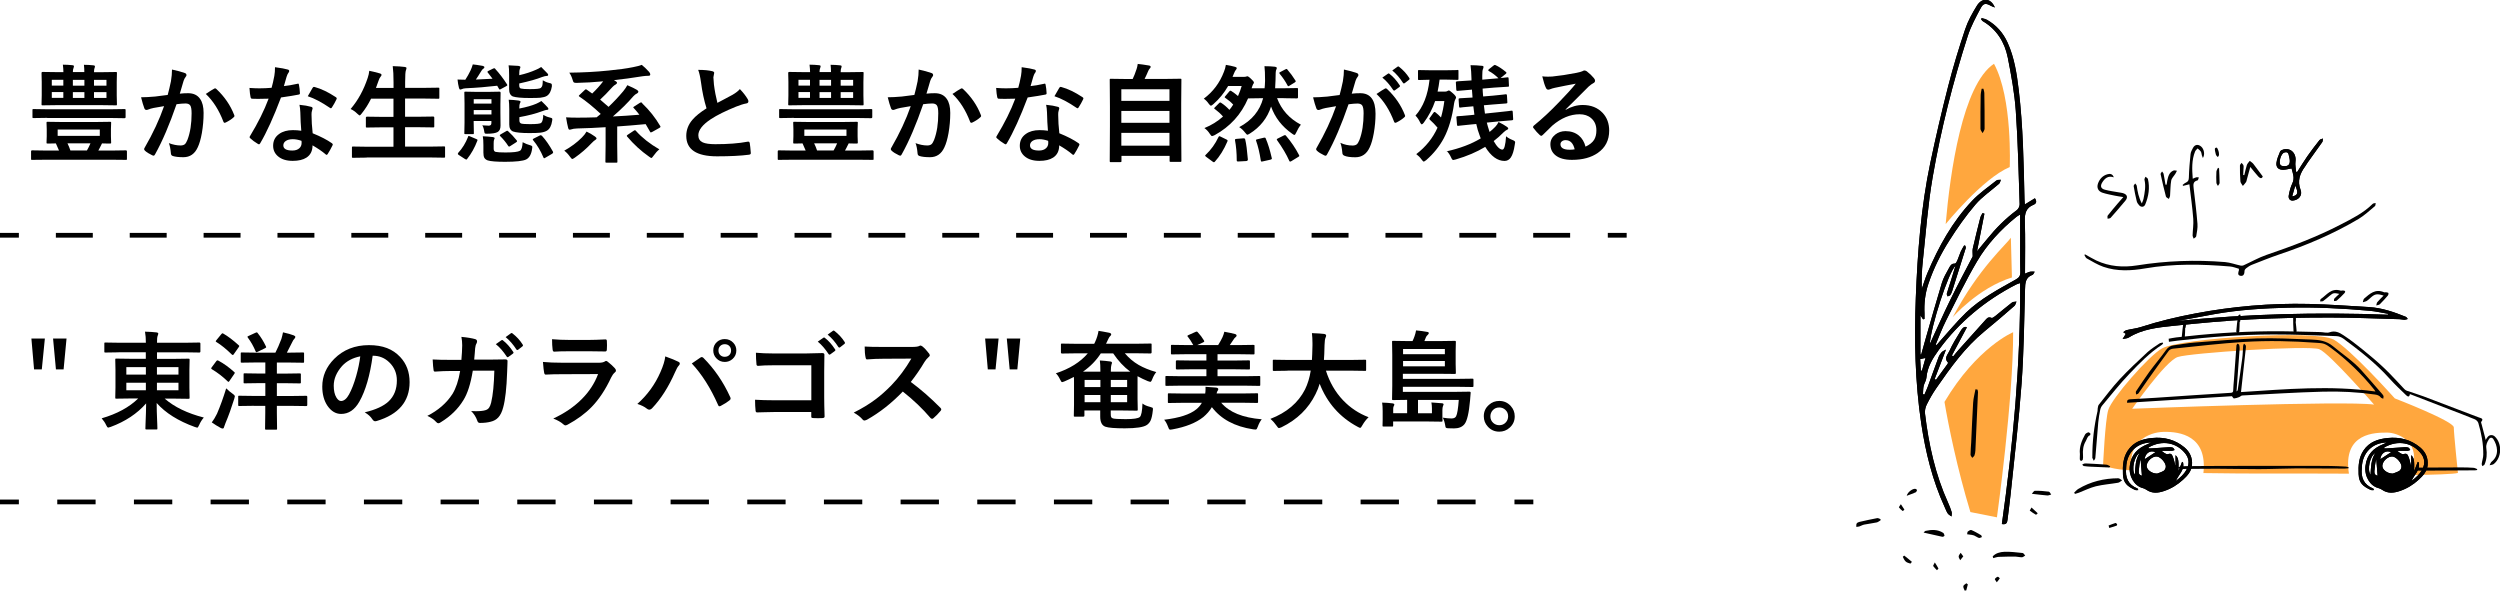 <?xml version="1.0" encoding="UTF-8"?><svg id="_レイヤー_2" xmlns="http://www.w3.org/2000/svg" xmlns:xlink="http://www.w3.org/1999/xlink" viewBox="0 0 375 88.58"><defs><style>.cls-1{fill:#ffa73e;}.cls-2{clip-path:url(#clippath-2);}.cls-3{stroke-dasharray:0 0 5.54 5.54;}.cls-3,.cls-4,.cls-5{fill:none;stroke:#000;stroke-miterlimit:10;stroke-width:.71px;}.cls-6{clip-path:url(#clippath-1);}.cls-4{stroke-dasharray:0 0 5.75 5.75;}.cls-7{clip-path:url(#clippath);}.cls-8{clip-path:url(#clippath-3);}.cls-9{clip-path:url(#clippath-5);}</style><clipPath id="clippath"><path d="m318.48,49.83c.17-.11.32-.27.51-.31.73-.18,1.49-.25,2.19-.48,2.65-.86,5.35-1.5,8.1-2.02,5.64-1.07,11.31-1.56,17.03-1.43,3.03.07,6.04.29,9.06.47,1.96.12,3.75.75,5.5,1.46.13.05.2.22.3.33-.17.04-.34.12-.51.12-.24,0-.47-.08-.71-.09-3.47-.09-6.94-.25-10.41-.25-3.98,0-7.97.07-11.95.28-3.88.2-7.75.57-11.62.97-2.31.24-4.65.49-6.66,1.75-.24.15-.61.15-.92.22.16-.25.32-.5.48-.77-.08-.05-.23-.15-.38-.25Zm37.01-3.21c-4.07-.36-8.16-.57-12.27-.47-3.7.09-7.4.32-11.06.97-1.85.33-3.69.69-5.48,1.02,10.45-1.06,20.98-1.33,31.5-.93.01-.05.02-.09.03-.14-.91-.15-1.81-.37-2.74-.45Z"/></clipPath><clipPath id="clippath-1"><path d="m322.66,66.38c-2.15.01-3.66,1.55-3.73,3.71,0,.03,0,.07,0,.1-.17,1.43.28,2.52,1.69,3.08.03.01.06.04.07.07.02.03.02.06.05.18-.19,0-.38.03-.51-.03-1.16-.56-1.74-1.02-1.8-2.37-.05-1.25.02-2.46.74-3.55.87-1.3,2.2-1.73,3.65-1.87,1.78-.18,3.42.23,4.83,1.39.85.7,1.24,1.61,1.15,2.68-.08.92-.7,1.6-1.35,2.19-.83.76-1.77,1.34-2.85,1.7-.92.31-1.81.4-2.66-.2-.16-.11-.36-.2-.55-.25-1.23-.31-2.13-1.76-1.93-3.32.21-1.73,1.2-2.67,2.69-3.27.17-.07.33-.15.49-.23Zm3.74,5.75c.31-.26.64-.5.91-.79,1.04-1.07,1.28-2.25.56-3.21-1.34-1.79-3.57-2.17-5.59-1.01-.01,0,0,.06,0,.14.13,0,.26,0,.38,0,.89-.06,1.78-.13,2.67-.18.2-.01.42,0,.59.07.12.05.19.23.27.35-.13.04-.26.11-.39.12-.53.01-1.05,0-1.58,0,.31.24.72.59.97.5.52-.19.62.12.74.41.17.41.25.85.36,1.28.01,0,.03,0,.04,0v-1.54c.44.44.48.75.45,2.37.18-.45.35-.91.53-1.36.05.02.1.04.14.06.29,1.16-.67,1.85-1.07,2.8Zm-2.83-1.09c.22-.09.63-.2.98-.41.17-.1.3-.38.32-.59.06-.57-.75-1.49-1.31-1.56-.68-.08-1.51.65-1.56,1.37-.04.56.7,1.19,1.57,1.19Zm-2.63-3.08c-.78.41-1.25,2.47-.71,3.26.07-1.17.07-2.29.71-3.26Zm.35,3.4c-.07-.85-.13-1.67-.2-2.49-.17.59-.22,1.19-.28,1.8-.04.41.15.63.48.69Zm.4-2.47c.54-.35,1.09-.71,1.63-1.06-.78-.37-1.54.15-1.63,1.06Z"/></clipPath><clipPath id="clippath-2"><path d="m358.01,66.38c-2.15.01-3.66,1.55-3.73,3.71,0,.03,0,.07,0,.1-.17,1.43.28,2.52,1.69,3.08.03.01.06.04.07.07.02.03.02.06.05.18-.19,0-.38.03-.51-.03-1.16-.56-1.74-1.02-1.8-2.37-.05-1.25.02-2.46.74-3.55.87-1.3,2.2-1.73,3.65-1.87,1.78-.18,3.42.23,4.83,1.39.85.7,1.24,1.61,1.15,2.68-.08.92-.7,1.6-1.35,2.19-.83.76-1.77,1.34-2.85,1.7-.92.31-1.81.4-2.66-.2-.16-.11-.36-.2-.55-.25-1.23-.31-2.13-1.76-1.93-3.32.21-1.73,1.2-2.67,2.69-3.27.17-.07.33-.15.49-.23Zm3.74,5.75c.31-.26.64-.5.91-.79,1.04-1.07,1.28-2.25.56-3.21-1.34-1.79-3.57-2.17-5.59-1.01-.01,0,0,.06,0,.14.13,0,.26,0,.38,0,.89-.06,1.78-.13,2.67-.18.2-.01.42,0,.59.07.12.05.19.23.27.35-.13.04-.26.11-.39.12-.53.01-1.05,0-1.58,0,.31.24.72.59.97.5.52-.19.62.12.74.41.17.41.25.85.36,1.28.01,0,.03,0,.04,0v-1.54c.44.44.48.75.45,2.37.18-.45.35-.91.53-1.36.05.02.1.04.14.06.29,1.16-.67,1.85-1.07,2.8Zm-2.83-1.09c.22-.09.63-.2.98-.41.17-.1.3-.38.32-.59.06-.57-.75-1.49-1.31-1.56-.68-.08-1.51.65-1.56,1.37-.04.56.7,1.19,1.57,1.19Zm-2.63-3.08c-.78.41-1.25,2.47-.71,3.26.07-1.17.07-2.29.71-3.26Zm.35,3.4c-.07-.85-.13-1.67-.2-2.49-.17.59-.22,1.19-.28,1.8-.04.41.15.63.48.69Zm.4-2.47c.54-.35,1.09-.71,1.63-1.06-.78-.37-1.54.15-1.63,1.06Z"/></clipPath><clipPath id="clippath-3"><path d="m299.21,1.12c-.19-.08-.39-.14-.57-.24-.75-.43-1.13-.43-1.54.34-.72,1.36-1.47,2.73-1.94,4.19-2.22,6.92-4.01,13.96-5.25,21.11-.73,4.19-1.03,8.45-1.49,12.69-.15,1.35-.19,2.71-.15,4.1.28-.8.52-1.61.85-2.38,1.67-3.95,3.73-7.68,6.69-10.82,1.08-1.15,2.41-2.06,3.65-3.05.16-.12.44-.08.67-.12-.08.21-.11.48-.26.61-1.19,1.05-2.55,1.95-3.57,3.15-1.44,1.69-2.73,3.53-3.92,5.41-1.28,2.02-2.35,4.17-3.12,6.46-.49,1.45-.66,2.91-.58,4.42.01.28,0,.56,0,.85-.07.02-.15.04-.22.06-.11-.17-.22-.34-.39-.6v5.84s.08.02.11.03c.22-.78.44-1.56.66-2.35.81-2.81,1.6-5.62,2.45-8.42.23-.74.63-1.43,1.01-2.11.2-.35.37-.81.95-.77.11,0,.28-.28.35-.46.19-.44.33-.91.52-1.35.14-.32.34-.61.51-.92.06.02.11.04.17.05.02.12.1.25.07.35-.67,2.16-1.35,4.31-2.04,6.46-.07.22-.16.44-.29.62-.08.1-.26.13-.39.19-.05-.14-.16-.29-.13-.41.18-.64.4-1.27.6-1.91.23-.72.45-1.44.7-2.27-1.08,1.01-3.7,9.17-3.85,11.73,1.02-2.22,2.03-4.49,3.12-6.72,1.09-2.23,2.28-4.42,3.32-6.43,0-.5-.06-.86.01-1.19.35-1.55.74-3.09,1.13-4.63.06-.24.22-.45.33-.68.1.03.19.05.29.08-.36,1.81-.71,3.62-1.11,5.64.59-.72,1.06-1.28,1.52-1.84,1.31-1.62,2.77-3.08,4.45-4.33.23-.17.43-.57.42-.85-.16-4.67-.25-9.35-.58-14.02-.19-2.68-.68-5.34-1.2-7.98-.46-2.31-1.65-4.24-3.76-5.48-.1-.06-.16-.19-.24-.29.03-.06.05-.13.08-.19.27.09.57.13.81.27,1.41.8,2.42,1.96,3.09,3.43,1.02,2.26,1.38,4.68,1.67,7.1.65,5.45.74,10.94.86,16.42,0,.22.03.44.05.74.56-.34,1.02-.63,1.51-.93.31.45.24.81-.2.99-1.14.46-1.35,1.3-1.31,2.45.09,2.58.03,5.16.03,7.87.33-.13.55-.25.78-.3.22-.04.45,0,.68,0-.12.17-.2.45-.35.5-1.06.39-1.08,1.2-1.11,2.16-.12,4.72-.18,9.45-.52,14.16-.41,5.56-1.08,11.09-1.65,16.64-.13,1.26-.31,2.51-.46,3.77-.05.44-.17.78-.85.65,1.68-11.94,2.81-23.94,2.74-36.15-.25.09-.44.14-.6.22-4.62,2.39-8.54,5.61-11.61,9.82-.91,1.26-1.72,2.56-1.85,4.18-.03.41-.32.8-.41,1.21-.09.39-.07.81-.1,1.22.07.02.14.05.21.07.17-.4.37-.78.51-1.19.54-1.47,1.06-2.94,1.61-4.41.1-.27.27-.54.47-.76.16-.17.41-.26.66-.4-.6,1.56-1.15,3-1.71,4.43.07.03.14.07.21.1.58-.79,1.15-1.58,1.73-2.38.04-.05.08-.16.05-.19-.63-.66-.01-1.23.22-1.74.46-1.03,1.06-1.99,1.65-2.95.22-.35.47-.81.99-.61-.76,1.43-1.51,2.83-2.26,4.23.07.04.13.09.2.13.25-.3.49-.62.75-.91,1.33-1.49,2.67-2.98,4.01-4.47.26-.28.47-.63.98-.39.12.06.41-.16.58-.29.83-.66,1.63-1.36,2.47-2,.17-.13.46-.12.7-.17-.1.23-.15.53-.32.68-1.48,1.29-2.96,2.57-4.48,3.81-2.93,2.4-5.09,5.44-7.22,8.51-.55.79-1.03,1.64-1.46,2.5-.19.39-.3.89-.24,1.32.55,4.62,1.54,9.13,3.47,13.39.2.44.38.89.52,1.36.06.21,0,.46-.02.69-.2-.15-.44-.26-.57-.46-.19-.28-.3-.62-.45-.93-1.83-3.99-2.87-8.2-3.52-12.53-.94-6.27-1.06-12.57-.82-18.89.26-6.8.78-13.58,2.18-20.25.82-3.88,1.71-7.74,2.7-11.57.73-2.85,1.59-5.68,2.53-8.47.41-1.23,1.07-2.41,1.75-3.52.78-1.27,2.08-1.19,2.69.22Zm-8.86,50.55c.05.03.1.06.15.09.14-.17.28-.34.42-.5,1.33-1.47,2.58-3.01,4-4.38,2.18-2.09,4.85-3.49,7.46-4.96.48-.27.68-.54.67-1.12-.05-1.98-.02-3.96-.03-5.94,0-.86,0-1.71,0-2.69-.3.19-.44.26-.56.36-2.35,1.9-4.4,4.11-5.92,6.7-1.69,2.87-3.14,5.89-4.64,8.86-.59,1.16-1.04,2.39-1.55,3.59Zm-2.32,2.2c.03.6.06,1.16.09,1.73.06,0,.12,0,.17,0,.18-.62.35-1.24.54-1.91-.29.06-.49.11-.81.17Z"/></clipPath><clipPath id="clippath-5"><path d="m343.75,25.26c-.44.08-.82.19-1.21.21-.72.03-1.15-.32-1.08-1.02.06-.58.32-1.15.55-1.71.06-.15.3-.26.47-.31,1.13-.32,2.01.59,1.84,1.81-.07.5.06,1.02.09,1.54.06,0,.12,0,.18,0,.5-.78.98-1.58,1.51-2.34.58-.83,1.2-1.63,1.82-2.42.1-.13.34-.16.51-.24-.03.18,0,.4-.09.53-.72,1.03-1.47,2.05-2.2,3.08-.14.19-.24.4-.38.59-.78,1.06-1.19,2.16-.67,3.51.31.8-.28,1.52-1.16,1.6-.41.04-.72-.27-.62-.79.11-.61.27-1.24.54-1.8.39-.8.07-1.49-.12-2.24Zm-.33-1.55c-.04-.16-.09-.31-.11-.47-.07-.41-.34-.47-.68-.36-.5.16-.88,1.5-.54,1.89.07.08.21.12.33.14.88.11,1.19-.27,1-1.2Zm.87,4.13c-.17.59-.31,1.08-.47,1.62.87-.14.97-.53.47-1.62Z"/></clipPath></defs><g id="_レイヤー_1-2"><g><g><g><path class="cls-1" d="m349.96,50.88c2.61,1.43,9.26,8.88,9.26,8.88,0,0,8.85,3.41,8.85,4.35s.62,6.83.62,6.83c-.55.18-3.71.28-7.16.32,2.12-5.13-2.08-6.38-3.45-6.37-1.71,0-6.72-.05-5.74,6.16-7.12-.05-14.82.04-21.83-.09.62-5.6-3.49-6.23-5.97-6.18-2.25.04-5.55,1.58-4.74,5.77-2.84-.06-4.34-.76-4.34-.76,0,0,.31-6.75.78-8.3.54-1.78,6.11-8.15,8.07-9.23,2.79-1.55,23.04-2.79,25.66-1.35Zm-30.12,10.43s31.93-1.24,36.27-.62c0,0-6.67-7.69-8.22-8.31s-19.37.55-21.23,1.17c-1.86.62-6.83,7.76-6.83,7.76Z"/><g><g><g><path d="m318.48,49.83c.17-.11.32-.27.51-.31.73-.18,1.49-.25,2.19-.48,2.65-.86,5.35-1.5,8.1-2.02,5.64-1.07,11.31-1.56,17.03-1.43,3.03.07,6.04.29,9.06.47,1.96.12,3.75.75,5.5,1.46.13.05.2.22.3.33-.17.04-.34.12-.51.12-.24,0-.47-.08-.71-.09-3.47-.09-6.94-.25-10.41-.25-3.98,0-7.97.07-11.95.28-3.88.2-7.75.57-11.62.97-2.31.24-4.65.49-6.66,1.75-.24.15-.61.15-.92.22.16-.25.32-.5.48-.77-.08-.05-.23-.15-.38-.25Zm37.01-3.21c-4.07-.36-8.16-.57-12.27-.47-3.7.09-7.4.32-11.06.97-1.85.33-3.69.69-5.48,1.02,10.45-1.06,20.98-1.33,31.5-.93.01-.05.02-.09.03-.14-.91-.15-1.81-.37-2.74-.45Z"/><g class="cls-7"><path d="m318.38,50.85c.31-.07.67-.07.92-.22,2.01-1.26,4.36-1.51,6.66-1.75,3.87-.4,7.74-.77,11.62-.97,3.98-.21,7.97-.27,11.95-.28,3.47,0,6.94.15,10.41.25.24,0,.47.09.71.09.17,0,.34-.08.51-.12-.1-.11-.17-.28-.3-.33-1.75-.71-3.54-1.33-5.5-1.46-3.02-.19-6.03-.4-9.06-.47-5.72-.13-11.39.36-17.03,1.43-2.75.52-5.45,1.16-8.1,2.02-.7.23-1.46.3-2.19.48-.19.05-.34.2-.51.31.15.1.31.2.38.25-.17.27-.33.52-.48.77Zm38.22-5.54c-.11.13-.11.33-.16.5.18-.06.43-.08.54-.19.42-.41.81-.85,1.19-1.29.08-.1.12-.27.09-.38-.02-.07-.22-.1-.35-.12-.09-.02-.22.04-.3,0-1.33-.57-2.15.24-2.98.94-.14.12-.14.37-.21.56.2-.07.43-.1.61-.21.21-.13.38-.32.57-.48.64-.57.95-.63,1.94-.31-.35.36-.67.65-.94.98Zm-6.46-.52c-.07.09-.04.24-.05.37.14-.02.34,0,.42-.08.4-.35.8-.72,1.15-1.11.21-.23.1-.4-.25-.4-.1,0-.22.05-.3.03-1.46-.46-2.1.65-3,1.25-.09.06-.07.24-.11.36.16-.01.36.02.46-.05.35-.25.66-.53.99-.8.52-.43.6-.45,1.44-.28-.29.27-.54.48-.75.71Z"/></g></g><path d="m357.54,44.34c-.35.36-.67.65-.94.98-.11.13-.11.33-.16.5.18-.06.43-.08.54-.19.42-.41.81-.85,1.19-1.29.08-.1.12-.27.09-.38-.02-.07-.22-.1-.35-.12-.09-.02-.22.04-.3,0-1.33-.57-2.15.24-2.98.94-.14.12-.14.37-.21.56.2-.07.43-.1.61-.21.21-.13.38-.32.57-.48.64-.57.95-.63,1.94-.31Z"/><path d="m350.9,44.08c-.29.27-.54.48-.75.71-.07.09-.04.24-.05.37.14-.02.34,0,.42-.08.4-.35.8-.72,1.15-1.11.21-.23.1-.4-.25-.4-.1,0-.22.05-.3.03-1.46-.46-2.1.65-3,1.25-.09.06-.07.24-.11.36.16-.01.36.02.46-.05.35-.25.66-.53.99-.8.52-.43.6-.45,1.44-.28Z"/></g><g><path d="m356.34,58.73c-6.75-.96-13.43-.35-20.19.08.03-.24.05-.43.07-.61.22-2.01.44-4.02.66-6.03.01-.12.03-.26-.02-.36-.05-.11-.17-.18-.26-.27-.04.11-.12.22-.13.33-.05.64-.05,1.28-.14,1.92-.2,1.56-.44,3.12-.67,4.69-.01.08-.05.16-.18.23.06-.78.12-1.57.17-2.35.1-1.33.2-2.66.29-3.99.01-.21,0-.43-.06-.64-.02-.08-.17-.13-.26-.19-.05.08-.14.16-.15.25-.13,1.74-.25,3.47-.38,5.21-.04.52-.1,1.04-.11,1.56,0,.27-.12.34-.35.36-1.91.12-3.83.24-5.74.37-1.87.12-3.73.26-5.6.38-1.26.08-2.51.16-3.77.22-.32.02-.49.12-.46.53,5.26-.33,10.52-.67,15.73-.99.12.14.22.35.31.34.26-.02.51-.11.76-.2.17-.06.31-.24.48-.25,4.03-.21,8.05-.46,12.08-.57,2.62-.07,5.24.06,7.84.43.35.05.64.15.86.44.08.1.24.13.37.19.01-.15.08-.34.02-.45-.12-.22-.31-.4-.48-.6-.94-1.07-1.86-2.16-2.82-3.22-1.25-1.39-2.82-2.4-4.24-3.59-1-.84-2.12-.98-3.29-1.02-2.69-.1-5.4-.25-8.09-.17-3.17.09-6.33.39-9.49.63-1.02.08-2.03.29-3.05.41-.52.06-.86.3-1.17.74-.79,1.11-1.68,2.15-2.49,3.25-.67.91-1.28,1.87-1.92,2.81-.04.06-.1.13-.1.2,0,.12.02.25.04.37.11-.05.28-.06.34-.15.45-.62.87-1.26,1.31-1.89,1.08-1.51,2.15-3.02,3.25-4.51.13-.18.43-.3.67-.32,3.54-.36,7.08-.79,10.63-1.01,3.61-.22,7.23-.14,10.85.13.38.03.78.03,1.14.15.37.13.71.37,1.03.61,2.44,1.81,4.61,3.9,6.51,6.27.06.08.11.17.2.31Z"/><path d="m361.48,59.11c2,.78,3.96,1.53,5.92,2.29,1.27.49,2.55.97,3.81,1.49.22.09.47.33.54.56.46,1.55.76,3.13.74,4.75,0,.45-.17.9-.23,1.36-.02.11.06.24.09.36.11-.08.28-.13.33-.24.34-.78.39-1.62.27-2.44-.08-.55.14-.95.39-1.36.18-.29.48-.3.67,0,.58.91.96,2.38-.26,3.37-.15.12-.21.36-.31.54.21-.06.47-.06.63-.19,1.2-.97,1.28-3.03.17-4.11-.33-.32-.81-.3-1.09.05-.1.12-.17.25-.3.45-.05-.22-.09-.38-.13-.54-.16-.61-.32-1.22-.48-1.82-.03-.12-.11-.29-.06-.35.45-.51-.08-.56-.34-.66-2.76-1.06-5.53-2.12-8.3-3.16-.83-.31-1.68-.56-2.52-.85-.14-.05-.27-.15-.37-.25-1.01-1.05-1.97-2.15-3.03-3.15-1.05-1-2.18-1.94-3.31-2.85-.9-.73-1.83-1.44-2.8-2.08-.6-.4-1.24-.73-2.06-.44-.41.15-.94-.02-1.41-.03-2.56-.05-5.12-.15-7.68-.12-4.65.04-9.29.38-13.91.92-.38.04-.75.13-1.15.2.01.16.02.29.04.46.44-.06.85-.12,1.27-.17,4.77-.56,9.56-.92,14.37-.93,3.17-.01,6.34.14,9.51.25.34.01.73.17,1.01.37,2.47,1.83,4.88,3.71,6.94,6.01.79.88,1.65,1.68,2.5,2.5.27.26.49.24.54-.18Z"/><path d="m369.28,70.11c.58,0,1.16.02,1.74.06.2.01.38.13.57.2-.01.05-.03.09-.04.14-.1.02-.2.04-.3.04-2.16.02-6.18.04-8.34.05-.25,0-.68,0-.3-.46,1.62-.01,5.07-.03,6.66-.03Z"/><path d="m352.29,70.1c-.13-.04-.26-.1-.39-.11-1.54-.1-3.08-.11-4.62-.11-3.49-.01-17.41,0-20.03.05-.21,0-.41.15-.61.23.2.07.41.19.61.19,1.75,0,3.49-.05,5.24-.04,2.11,0,4.23.07,6.34.06,1.87,0,3.74-.1,5.61-.11,1.85,0,5.4.01,7.25.03.2,0,.39-.04.59-.05l.02-.14Z"/><path d="m324.4,51.38c-.16.05-.35.05-.48.14-.63.43-1.3.83-1.85,1.35-1.4,1.3-2.8,2.61-4.11,4.01-1.12,1.21-2.12,2.54-3.15,3.84-.11.14-.12.38-.16.58-.02.12,0,.25-.02.36-.52,2.26-.79,4.56-.78,6.88,0,.05-.02.1,0,.14.07.15.14.3.22.44.08-.14.22-.28.23-.43.15-1.78.28-3.57.44-5.36.06-.62.17-1.25.29-1.86.05-.24.17-.5.33-.68,1.34-1.6,2.63-3.24,4.07-4.74,1.5-1.57,3.02-3.14,4.86-4.34.07-.05.12-.13.18-.19-.02-.04-.04-.09-.06-.13Z"/><path d="m311.99,68.06c0,.27-.03.55-.02.82,0,.1.11.19.17.29.1-.07.26-.13.28-.23.05-.2.04-.42.03-.64-.05-.74.01-1.45.41-2.12.19-.32.22-.72.63-.89.05-.02.1-.23.06-.27-.08-.09-.25-.2-.33-.17-.17.06-.38.18-.46.33-.49.89-.88,1.82-.78,2.88Z"/><path d="m316.53,69.94c-.18-.08-.36-.22-.55-.24-.92-.08-1.85-.12-2.78-.17-.18-.01-.37-.02-.55,0-.11.02-.21.11-.32.17.08.07.16.2.25.21.31.05.63.07.95.09.93.05,1.85.08,2.78.12.05,0,.11-.03.17-.04.02-.05.03-.09.05-.14Z"/></g><g><path d="m322.66,66.38c-2.15.01-3.66,1.55-3.73,3.71,0,.03,0,.07,0,.1-.17,1.43.28,2.52,1.69,3.08.03.01.06.04.07.07.02.03.02.06.05.18-.19,0-.38.03-.51-.03-1.16-.56-1.74-1.02-1.8-2.37-.05-1.25.02-2.46.74-3.55.87-1.3,2.2-1.73,3.65-1.87,1.78-.18,3.42.23,4.83,1.39.85.7,1.24,1.61,1.15,2.68-.08.92-.7,1.6-1.35,2.19-.83.76-1.77,1.34-2.85,1.7-.92.31-1.81.4-2.66-.2-.16-.11-.36-.2-.55-.25-1.23-.31-2.13-1.76-1.93-3.32.21-1.73,1.2-2.67,2.69-3.27.17-.07.33-.15.49-.23Zm3.74,5.75c.31-.26.64-.5.91-.79,1.04-1.07,1.28-2.25.56-3.21-1.34-1.79-3.57-2.17-5.59-1.01-.01,0,0,.06,0,.14.13,0,.26,0,.38,0,.89-.06,1.78-.13,2.67-.18.2-.01.42,0,.59.07.12.05.19.23.27.35-.13.04-.26.11-.39.12-.53.01-1.05,0-1.58,0,.31.24.72.59.97.5.52-.19.62.12.74.41.17.41.25.85.36,1.28.01,0,.03,0,.04,0v-1.54c.44.44.48.75.45,2.37.18-.45.35-.91.53-1.36.05.02.1.04.14.06.29,1.16-.67,1.85-1.07,2.8Zm-2.83-1.09c.22-.09.63-.2.98-.41.17-.1.3-.38.32-.59.06-.57-.75-1.49-1.31-1.56-.68-.08-1.51.65-1.56,1.37-.04.56.7,1.19,1.57,1.19Zm-2.63-3.08c-.78.41-1.25,2.47-.71,3.26.07-1.17.07-2.29.71-3.26Zm.35,3.4c-.07-.85-.13-1.67-.2-2.49-.17.59-.22,1.19-.28,1.8-.04.41.15.63.48.69Zm.4-2.47c.54-.35,1.09-.71,1.63-1.06-.78-.37-1.54.15-1.63,1.06Z"/><g class="cls-6"><path d="m322.66,66.38c-.16.08-.32.17-.49.23-1.5.6-2.48,1.54-2.69,3.27-.19,1.56.71,3.01,1.93,3.32.19.05.39.14.55.25.85.6,1.74.51,2.66.2,1.07-.36,2.02-.94,2.85-1.7.65-.59,1.27-1.27,1.35-2.19.09-1.07-.3-1.98-1.15-2.68-1.41-1.16-3.04-1.57-4.83-1.39-1.45.14-2.78.58-3.65,1.87-.73,1.08-.8,2.3-.74,3.55.06,1.35.64,1.81,1.8,2.37.14.07.32.02.51.03-.03-.12-.04-.16-.05-.18-.02-.03-.04-.05-.07-.07-1.41-.56-1.86-1.65-1.69-3.08,0-.03,0-.07,0-.1.07-2.15,1.58-3.7,3.73-3.71Z"/></g></g><g><path d="m358.01,66.38c-2.15.01-3.66,1.55-3.73,3.71,0,.03,0,.07,0,.1-.17,1.43.28,2.52,1.69,3.08.03.01.06.04.07.07.02.03.02.06.05.18-.19,0-.38.03-.51-.03-1.16-.56-1.74-1.02-1.8-2.37-.05-1.25.02-2.46.74-3.55.87-1.3,2.2-1.73,3.65-1.87,1.78-.18,3.42.23,4.83,1.39.85.7,1.24,1.61,1.15,2.68-.08.92-.7,1.6-1.35,2.19-.83.76-1.77,1.34-2.85,1.7-.92.31-1.81.4-2.66-.2-.16-.11-.36-.2-.55-.25-1.23-.31-2.13-1.76-1.93-3.32.21-1.73,1.2-2.67,2.69-3.27.17-.07.33-.15.49-.23Zm3.74,5.75c.31-.26.64-.5.91-.79,1.04-1.07,1.28-2.25.56-3.21-1.34-1.79-3.57-2.17-5.59-1.01-.01,0,0,.06,0,.14.13,0,.26,0,.38,0,.89-.06,1.78-.13,2.67-.18.2-.01.42,0,.59.07.12.05.19.23.27.35-.13.04-.26.11-.39.12-.53.01-1.05,0-1.58,0,.31.24.72.59.97.5.52-.19.62.12.74.41.17.41.25.85.36,1.28.01,0,.03,0,.04,0v-1.54c.44.44.48.75.45,2.37.18-.45.35-.91.53-1.36.05.02.1.04.14.06.29,1.16-.67,1.85-1.07,2.8Zm-2.83-1.09c.22-.09.63-.2.98-.41.17-.1.3-.38.32-.59.06-.57-.75-1.49-1.31-1.56-.68-.08-1.51.65-1.56,1.37-.04.56.7,1.19,1.57,1.19Zm-2.63-3.08c-.78.41-1.25,2.47-.71,3.26.07-1.17.07-2.29.71-3.26Zm.35,3.4c-.07-.85-.13-1.67-.2-2.49-.17.59-.22,1.19-.28,1.8-.04.41.15.63.48.69Zm.4-2.47c.54-.35,1.09-.71,1.63-1.06-.78-.37-1.54.15-1.63,1.06Z"/><g class="cls-2"><path d="m358.01,66.38c-.16.08-.32.17-.49.23-1.5.6-2.48,1.54-2.69,3.27-.19,1.56.71,3.01,1.93,3.32.19.05.39.14.55.25.85.6,1.74.51,2.66.2,1.07-.36,2.02-.94,2.85-1.7.65-.59,1.27-1.27,1.35-2.19.09-1.07-.3-1.98-1.15-2.68-1.41-1.16-3.04-1.57-4.83-1.39-1.45.14-2.78.58-3.65,1.87-.73,1.08-.8,2.3-.74,3.55.06,1.35.64,1.81,1.8,2.37.14.07.32.02.51.03-.03-.12-.04-.16-.05-.18-.02-.03-.04-.05-.07-.07-1.41-.56-1.86-1.65-1.69-3.08,0-.03,0-.07,0-.1.07-2.15,1.58-3.7,3.73-3.71Z"/></g></g><path d="m344.35,48.27c.05.45.11.91.14,1.36,0,.16-.09.32-.14.48-.11-.12-.31-.24-.32-.38-.05-.76-.06-1.52-.06-2.28,0-.11.17-.21.26-.32.05.12.14.24.15.36.02.25,0,.51,0,.76-.02,0-.04,0-.05,0Z"/><path d="m335.95,48.28c-.02.46-.01.91-.05,1.37-.01.16-.13.31-.2.46-.09-.14-.27-.28-.26-.42.06-.76.15-1.52.26-2.27.02-.11.2-.19.31-.28.04.13.11.26.1.38-.01.25-.06.5-.1.75-.02,0-.04,0-.05,0Z"/><path d="m327.78,49.19c-.02.46-.01.91-.06,1.37-.01.16-.13.31-.2.46-.09-.14-.27-.28-.26-.42.06-.76.15-1.52.26-2.27.02-.11.2-.19.31-.28.04.13.11.26.1.38-.01.25-.06.5-.1.75-.02,0-.04,0-.05,0Z"/></g></g><g><path class="cls-1" d="m301.63,35.66c-.67,1.01-4.79,4.5-8.72,11.92,0,0,3.82-4.39,8.88-5.96l-.16-5.96Z"/><path class="cls-1" d="m291.67,60.28c.61,3.6,1.91,10.01,3.89,16.53l3.98.79s2.47-17.77,2.43-27.77c0,0-5.42,2.25-10.3,10.46Z"/><path class="cls-1" d="m299.09,9.57c-4.72,3.15-6.57,16.28-7.24,24.04,0,0,5.56-6.86,9.61-8.55,0,0,.45-10.32-2.36-15.49Z"/><g><g><path d="m299.21,1.12c-.19-.08-.39-.14-.57-.24-.75-.43-1.13-.43-1.54.34-.72,1.36-1.47,2.73-1.94,4.19-2.22,6.92-4.01,13.96-5.25,21.11-.73,4.19-1.03,8.45-1.49,12.69-.15,1.35-.19,2.71-.15,4.1.28-.8.52-1.61.85-2.38,1.67-3.95,3.73-7.68,6.69-10.82,1.08-1.15,2.41-2.06,3.65-3.05.16-.12.44-.08.67-.12-.08.21-.11.48-.26.61-1.19,1.05-2.55,1.95-3.57,3.15-1.44,1.69-2.73,3.53-3.92,5.41-1.28,2.02-2.35,4.17-3.12,6.46-.49,1.45-.66,2.91-.58,4.42.01.28,0,.56,0,.85-.07.02-.15.04-.22.06-.11-.17-.22-.34-.39-.6v5.84s.08.02.11.03c.22-.78.44-1.56.66-2.35.81-2.81,1.6-5.62,2.45-8.42.23-.74.63-1.43,1.01-2.11.2-.35.37-.81.95-.77.11,0,.28-.28.35-.46.19-.44.33-.91.52-1.35.14-.32.34-.61.51-.92.06.02.11.04.17.05.02.12.1.25.07.35-.67,2.16-1.35,4.31-2.04,6.46-.07.22-.16.44-.29.62-.08.1-.26.13-.39.19-.05-.14-.16-.29-.13-.41.18-.64.4-1.27.6-1.91.23-.72.45-1.44.7-2.27-1.08,1.01-3.7,9.17-3.85,11.73,1.02-2.22,2.03-4.49,3.12-6.72,1.09-2.23,2.28-4.42,3.32-6.43,0-.5-.06-.86.01-1.19.35-1.55.74-3.09,1.13-4.63.06-.24.22-.45.33-.68.1.03.19.05.29.08-.36,1.81-.71,3.62-1.11,5.64.59-.72,1.06-1.28,1.52-1.84,1.31-1.62,2.77-3.08,4.45-4.33.23-.17.43-.57.42-.85-.16-4.67-.25-9.35-.58-14.02-.19-2.68-.68-5.34-1.2-7.98-.46-2.31-1.65-4.24-3.76-5.48-.1-.06-.16-.19-.24-.29.03-.06.05-.13.08-.19.27.09.57.13.81.27,1.41.8,2.42,1.96,3.09,3.43,1.02,2.26,1.38,4.68,1.67,7.1.65,5.45.74,10.94.86,16.42,0,.22.03.44.05.74.56-.34,1.02-.63,1.51-.93.31.45.24.81-.2.99-1.14.46-1.35,1.3-1.31,2.45.09,2.58.03,5.16.03,7.87.33-.13.55-.25.78-.3.22-.04.45,0,.68,0-.12.17-.2.45-.35.5-1.06.39-1.08,1.2-1.11,2.16-.12,4.72-.18,9.45-.52,14.16-.41,5.56-1.08,11.09-1.65,16.64-.13,1.26-.31,2.51-.46,3.77-.05.44-.17.78-.85.65,1.68-11.94,2.81-23.94,2.74-36.15-.25.09-.44.14-.6.22-4.62,2.39-8.54,5.61-11.61,9.82-.91,1.26-1.72,2.56-1.85,4.18-.03.41-.32.8-.41,1.21-.09.39-.07.81-.1,1.22.07.02.14.05.21.07.17-.4.37-.78.51-1.19.54-1.47,1.06-2.94,1.61-4.41.1-.27.27-.54.47-.76.16-.17.41-.26.66-.4-.6,1.56-1.15,3-1.71,4.43.07.03.14.07.21.1.58-.79,1.15-1.58,1.73-2.38.04-.05.08-.16.05-.19-.63-.66-.01-1.23.22-1.74.46-1.03,1.06-1.99,1.65-2.95.22-.35.47-.81.99-.61-.76,1.43-1.51,2.83-2.26,4.23.07.04.13.09.2.13.25-.3.49-.62.75-.91,1.33-1.49,2.67-2.98,4.01-4.47.26-.28.47-.63.98-.39.12.06.41-.16.58-.29.83-.66,1.63-1.36,2.47-2,.17-.13.46-.12.7-.17-.1.23-.15.53-.32.68-1.48,1.29-2.96,2.57-4.48,3.81-2.93,2.4-5.09,5.44-7.22,8.51-.55.79-1.03,1.64-1.46,2.5-.19.39-.3.89-.24,1.32.55,4.62,1.54,9.13,3.47,13.39.2.44.38.89.52,1.36.06.21,0,.46-.02.69-.2-.15-.44-.26-.57-.46-.19-.28-.3-.62-.45-.93-1.83-3.99-2.87-8.2-3.52-12.53-.94-6.27-1.06-12.57-.82-18.89.26-6.8.78-13.58,2.18-20.25.82-3.88,1.71-7.74,2.7-11.57.73-2.85,1.59-5.68,2.53-8.47.41-1.23,1.07-2.41,1.75-3.52.78-1.27,2.08-1.19,2.69.22Zm-8.86,50.55c.05.03.1.06.15.09.14-.17.28-.34.42-.5,1.33-1.47,2.58-3.01,4-4.38,2.18-2.09,4.85-3.49,7.46-4.96.48-.27.68-.54.67-1.12-.05-1.98-.02-3.96-.03-5.94,0-.86,0-1.71,0-2.69-.3.19-.44.26-.56.36-2.35,1.9-4.4,4.11-5.92,6.7-1.69,2.87-3.14,5.89-4.64,8.86-.59,1.16-1.04,2.39-1.55,3.59Zm-2.32,2.2c.03.6.06,1.16.09,1.73.06,0,.12,0,.17,0,.18-.62.35-1.24.54-1.91-.29.06-.49.11-.81.17Z"/><g class="cls-8"><path d="m299.21,1.12c-.61-1.41-1.9-1.49-2.69-.22-.69,1.11-1.34,2.28-1.75,3.52-.93,2.79-1.8,5.62-2.53,8.47-.98,3.84-1.88,7.7-2.7,11.57-1.41,6.67-1.92,13.45-2.18,20.25-.24,6.32-.12,12.62.82,18.89.65,4.33,1.68,8.54,3.52,12.53.14.31.25.65.45.93.13.19.38.31.57.46,0-.23.08-.48.02-.69-.14-.46-.32-.92-.52-1.36-1.93-4.26-2.92-8.77-3.47-13.39-.05-.43.05-.93.24-1.32.43-.86.91-1.71,1.46-2.5,2.13-3.07,4.29-6.11,7.22-8.51,1.52-1.24,3-2.52,4.48-3.81.17-.15.22-.45.32-.68-.24.05-.52.04-.7.17-.84.65-1.64,1.34-2.47,2-.17.14-.46.35-.58.29-.51-.24-.72.11-.98.39-1.34,1.49-2.68,2.98-4.01,4.47-.26.29-.5.6-.75.91-.07-.04-.13-.09-.2-.13.75-1.4,1.5-2.8,2.26-4.23-.52-.2-.78.26-.99.61-.59.96-1.19,1.93-1.65,2.95-.23.51-.85,1.08-.22,1.74.02.03-.01.14-.05.19-.57.79-1.15,1.59-1.73,2.38-.07-.03-.14-.07-.21-.1.55-1.43,1.1-2.87,1.71-4.43-.25.15-.5.23-.66.4-.2.22-.37.48-.47.76-.55,1.46-1.07,2.94-1.61,4.41-.15.4-.34.79-.51,1.19-.07-.02-.14-.05-.21-.07.03-.41.02-.82.1-1.22.09-.42.38-.8.41-1.21.13-1.62.93-2.92,1.85-4.18,3.07-4.22,6.99-7.43,11.61-9.82.17-.09.35-.13.6-.22.07,12.21-1.06,24.21-2.74,36.15.68.13.8-.21.85-.65.15-1.26.33-2.51.46-3.77.57-5.54,1.24-11.08,1.65-16.64.34-4.71.4-9.44.52-14.16.02-.96.05-1.77,1.11-2.16.16-.06.24-.33.35-.5-.23,0-.46-.04-.68,0-.23.05-.45.17-.78.3,0-2.71.06-5.29-.03-7.87-.04-1.16.17-1.99,1.31-2.45.45-.18.51-.54.2-.99-.48.3-.95.58-1.51.93-.02-.31-.05-.53-.05-.74-.12-5.48-.21-10.97-.86-16.42-.29-2.43-.65-4.84-1.67-7.1-.67-1.48-1.69-2.63-3.09-3.43-.24-.14-.54-.18-.81-.27-.03.06-.05.13-.08.19.08.1.14.23.24.29,2.12,1.23,3.3,3.17,3.76,5.48.53,2.64,1.01,5.3,1.2,7.98.33,4.66.42,9.34.58,14.02,0,.28-.19.68-.42.85-1.68,1.24-3.14,2.71-4.45,4.33-.46.57-.93,1.12-1.52,1.84.4-2.02.75-3.83,1.11-5.64-.1-.03-.19-.05-.29-.08-.11.23-.27.44-.33.68-.39,1.54-.77,3.08-1.13,4.63-.07.33-.01.69-.01,1.19-1.05,2.02-2.23,4.2-3.32,6.43-1.09,2.23-2.09,4.5-3.12,6.72.15-2.56,2.77-10.72,3.85-11.73-.26.83-.48,1.55-.7,2.27-.2.64-.42,1.27-.6,1.91-.03.11.08.27.13.41.13-.06.31-.09.39-.19.13-.18.22-.4.29-.62.69-2.15,1.37-4.3,2.04-6.46.03-.1-.04-.23-.07-.35-.06-.02-.11-.04-.17-.05-.17.31-.37.6-.51.92-.19.44-.33.91-.52,1.35-.08.18-.24.46-.35.46-.58-.04-.76.42-.95.77-.38.68-.78,1.37-1.01,2.11-.85,2.79-1.64,5.61-2.45,8.42-.23.78-.44,1.56-.66,2.35-.04-.01-.08-.02-.11-.03v-5.84c.17.26.28.43.39.6.07-.02.15-.04.22-.06,0-.28.01-.56,0-.85-.08-1.51.1-2.97.58-4.42.77-2.29,1.84-4.44,3.12-6.46,1.19-1.88,2.48-3.72,3.92-5.41,1.02-1.19,2.38-2.09,3.57-3.15.15-.13.17-.4.26-.61-.23.03-.52,0-.67.12-1.24.99-2.57,1.91-3.65,3.05-2.96,3.14-5.02,6.87-6.69,10.82-.33.78-.57,1.59-.85,2.38-.04-1.39,0-2.75.15-4.1.46-4.23.76-8.5,1.49-12.69,1.24-7.15,3.03-14.19,5.25-21.11.47-1.46,1.22-2.83,1.94-4.19.41-.77.79-.78,1.54-.34.18.1.38.16.57.24Zm-2.59,57.31c-.1-.02-.2-.03-.3-.05-.12.67-.31,1.34-.35,2.02-.13,1.97-.19,3.95-.29,5.93-.03.62-.1,1.24-.1,1.86,0,.16.17.32.26.48.11-.12.28-.22.33-.37.09-.23.13-.49.14-.74.14-2.92.27-5.84.39-8.76,0-.12-.05-.25-.08-.38Zm14.51,15.45c.04.07.08.13.11.2.19-.06.39-.11.58-.18.86-.33,1.69-.75,2.57-.97,1.09-.27,2.22-.34,3.33-.53.21-.04.4-.23.6-.36-.2-.11-.39-.31-.59-.31-2.13.02-4.15.5-5.99,1.6-.23.14-.41.36-.61.54Zm-13.62-60.59c-.09,0-.17,0-.26,0-.05.35-.14.7-.15,1.05-.03,1.65-.05,3.31-.03,4.96,0,.22.21.43.32.65.1-.22.3-.45.3-.67.01-1.77-.01-3.54-.04-5.31,0-.23-.09-.46-.14-.69Zm1.38,70.18c.03.08.06.16.08.24.28-.06.55-.17.83-.19.84-.04,1.68-.05,2.52-.04.32,0,.64.11.96.1.16,0,.32-.17.48-.26-.13-.13-.25-.37-.39-.38-.91-.1-1.83-.22-2.75-.18-.63.03-1.3.19-1.75.71Zm-16.81-5.43c0-.06,0-.13,0-.19-.17-.05-.35-.18-.5-.15-.9.17-1.79.37-2.68.57-.15.03-.33.12-.4.24-.08.13-.04.33-.06.5.15-.02.31-.01.45-.06.25-.08.49-.23.74-.28.63-.13,1.27-.2,1.9-.33.2-.04.37-.2.55-.31Zm6.46,1.84c.99.23,1.9.44,2.81.63.1.02.33-.12.32-.15-.03-.16-.08-.37-.2-.44-.82-.54-1.73-.51-2.64-.3-.12.03-.22.19-.3.26Zm16.24-5.83c.87.1,1.59.19,2.31.25.19.01.39-.09.58-.14-.12-.15-.22-.41-.35-.43-.69-.09-1.39-.15-2.09-.13-.18,0-.35.33-.46.44Zm-7.49,6.5c-.07-.17-.07-.26-.12-.29-.48-.27-.95-.56-1.45-.77-.13-.06-.39.09-.54.21-.09.08-.08.28-.11.42.12.02.24.03.37.05.22.04.46.05.67.13.25.1.47.29.73.37.12.04.29-.08.45-.13Zm-10.5,3.71c-.39-.33-.76-.64-1.14-.93-.02-.01-.23.17-.22.19.13.24.24.52.44.7.18.16.46.22.7.31.03,0,.11-.12.23-.27Zm-.78-9.9c.51-.19.93-.34,1.34-.52.1-.04.17-.2.2-.31.01-.04-.09-.16-.16-.19-.37-.16-1.28.44-1.38,1.02Zm18.72,1.76c-.13.23-.28.45-.26.46.3.23.6.44.93.62.04.02.17-.14.27-.22-.29-.26-.57-.53-.93-.86Zm11.55,2.7c.03.12.07.25.1.37.37-.11.74-.22,1.1-.35.05-.02.1-.18.07-.23-.05-.08-.19-.19-.25-.17-.35.11-.69.25-1.03.38Zm-21.1,8.82c-.07-.06-.14-.11-.21-.17-.16.14-.43.27-.46.43-.04.2.12.44.2.67.08,0,.16-.02.24-.03.08-.3.16-.6.24-.91Zm-.69-4.19c-.17-.22-.28-.38-.39-.53-.11.18-.28.36-.3.55-.01.18.15.37.23.56.13-.17.27-.33.46-.57Zm-4.26.9c-.14.3-.28.48-.24.54.15.23.37.42.56.62.08-.09.24-.22.22-.26-.13-.27-.3-.51-.54-.91Zm-5.09-8.74c-.16.26-.32.44-.29.48.16.21.37.38.57.55.02.01.26-.2.25-.22-.13-.24-.3-.47-.53-.81Zm14.38,11.73c.21-.27.35-.42.45-.59.01-.02-.23-.27-.31-.24-.17.05-.34.19-.43.34-.04.06.14.25.29.5Z"/></g></g><path d="m296.62,58.43c.03.13.08.25.08.38-.13,2.92-.26,5.84-.39,8.76-.01.25-.06.51-.14.74-.05.14-.22.25-.33.37-.09-.16-.26-.32-.26-.48,0-.62.07-1.24.1-1.86.1-1.98.16-3.96.29-5.93.04-.68.23-1.35.35-2.02.1.02.2.03.3.05Z"/><path d="m311.13,73.88c.2-.18.38-.4.61-.54,1.84-1.1,3.86-1.59,5.99-1.6.19,0,.39.2.59.31-.2.12-.38.32-.6.36-1.11.19-2.24.27-3.33.53-.88.22-1.72.64-2.57.97-.19.07-.39.12-.58.18-.04-.07-.08-.13-.11-.2Z"/><path d="m297.51,13.3c.05.23.14.46.14.69.03,1.77.05,3.54.04,5.31,0,.23-.19.45-.3.67-.11-.22-.32-.43-.32-.65-.01-1.65,0-3.31.03-4.96,0-.35.09-.7.15-1.05.09,0,.18,0,.26,0Z"/><path d="m298.89,83.48c.45-.52,1.13-.68,1.75-.71.91-.04,1.83.09,2.75.18.14.01.26.25.39.38-.16.09-.32.25-.48.26-.32.01-.64-.09-.96-.1-.84,0-1.68,0-2.52.04-.28.01-.56.12-.83.19-.03-.08-.06-.16-.08-.24Z"/><path d="m282.08,78.05c-.18.1-.36.26-.55.31-.63.13-1.27.21-1.9.33-.26.05-.49.2-.74.28-.14.05-.3.04-.45.06.02-.17-.02-.37.06-.5.07-.12.25-.21.4-.24.89-.21,1.79-.4,2.68-.57.15-.03.33.1.5.15,0,.06,0,.13,0,.19Z"/><path d="m288.54,79.89c.08-.07.17-.23.3-.26.91-.2,1.82-.23,2.64.3.12.08.16.28.2.44,0,.03-.22.17-.32.15-.91-.19-1.82-.41-2.81-.63Z"/><path d="m304.78,74.06c.12-.12.29-.44.46-.44.69-.02,1.39.04,2.09.13.13.02.23.28.35.43-.19.05-.39.15-.58.14-.72-.06-1.44-.15-2.31-.25Z"/><path d="m297.29,80.56c-.16.05-.33.17-.45.13-.26-.08-.48-.27-.73-.37-.21-.08-.44-.1-.67-.13-.12-.02-.24-.03-.37-.05.03-.14.02-.35.11-.42.15-.12.41-.27.54-.21.5.21.97.5,1.45.77.05.03.05.12.12.29Z"/><path d="m286.79,84.27c-.12.15-.2.28-.23.27-.24-.08-.52-.14-.7-.31-.2-.18-.31-.45-.44-.7-.01-.02.21-.21.22-.19.38.29.74.6,1.14.93Z"/><path d="m286.01,74.37c.11-.58,1.01-1.19,1.38-1.02.07.03.18.15.16.19-.04.12-.11.27-.2.31-.41.18-.84.33-1.34.52Z"/><path d="m304.73,76.13c.36.33.65.59.93.86-.09.08-.23.24-.27.22-.32-.18-.63-.39-.93-.62-.01-.01.13-.23.26-.46Z"/><path d="m316.28,78.83c.34-.13.68-.27,1.03-.38.06-.02.2.09.25.17.03.05-.02.21-.07.23-.36.13-.73.24-1.1.35-.03-.12-.07-.25-.1-.37Z"/><path d="m295.18,87.65c-.08.3-.16.6-.24.91-.08,0-.16.02-.24.03-.08-.22-.24-.46-.2-.67.03-.17.3-.29.46-.43.07.06.14.11.21.17Z"/><path d="m294.49,83.46c-.19.24-.33.41-.46.57-.08-.19-.24-.38-.23-.56.01-.19.19-.37.3-.55.11.15.23.31.39.53Z"/><path d="m290.22,84.36c.24.39.41.64.54.91.02.04-.14.17-.22.26-.19-.2-.4-.39-.56-.62-.04-.06.1-.24.24-.54Z"/><path d="m285.13,75.63c.23.34.39.57.53.81.01.02-.23.23-.25.22-.21-.16-.41-.34-.57-.55-.03-.04.13-.23.29-.48Z"/><path d="m299.52,87.35c-.15-.25-.33-.44-.29-.5.09-.15.26-.28.43-.34.07-.02.32.22.31.24-.09.17-.24.32-.45.59Z"/></g></g><g><path d="m312.79,38.17c.56.31,1.1.64,1.67.91,1.95.91,4.02,1.06,6.09.73,4.39-.7,8.78-.86,13.2-.5.79.07,1.56.36,2.35.53.14.03.31.02.43-.04,1.15-.52,2.25-1.15,3.43-1.56,3.81-1.3,7.57-2.7,11.14-4.56,1.69-.88,3.42-1.72,4.8-3.1.1-.1.3-.09.45-.13-.03.16-.01.39-.11.47-.8.66-1.57,1.39-2.45,1.92-3.76,2.23-7.77,3.94-11.92,5.33-1.38.47-2.73,1.02-4.09,1.55-.31.12-.6.33-.87.53-.11.08-.23.25-.23.38,0,.44-.14.83-.62.74-.48-.09-.32-.51-.22-.84,0-.03,0-.07-.01-.22-.42-.11-.88-.31-1.34-.34-4.25-.36-8.49-.44-12.72.29-2.09.36-4.21.47-6.26-.24-.87-.3-1.68-.81-2.5-1.26-.17-.09-.24-.35-.36-.53.04-.02.08-.05.12-.07Z"/><g><path d="m343.75,25.26c-.44.08-.82.19-1.21.21-.72.03-1.15-.32-1.08-1.02.06-.58.32-1.15.55-1.71.06-.15.3-.26.47-.31,1.13-.32,2.01.59,1.84,1.81-.07.5.06,1.02.09,1.54.06,0,.12,0,.18,0,.5-.78.98-1.58,1.51-2.34.58-.83,1.2-1.63,1.82-2.42.1-.13.34-.16.51-.24-.03.18,0,.4-.09.53-.72,1.03-1.47,2.05-2.2,3.08-.14.19-.24.4-.38.59-.78,1.06-1.19,2.16-.67,3.51.31.8-.28,1.52-1.16,1.6-.41.04-.72-.27-.62-.79.11-.61.27-1.24.54-1.8.39-.8.07-1.49-.12-2.24Zm-.33-1.55c-.04-.16-.09-.31-.11-.47-.07-.41-.34-.47-.68-.36-.5.16-.88,1.5-.54,1.89.07.08.21.12.33.14.88.11,1.19-.27,1-1.2Zm.87,4.13c-.17.59-.31,1.08-.47,1.62.87-.14.97-.53.47-1.62Z"/><g class="cls-9"><path d="m312.79,38.17s-.08.05-.12.07c.12.18.2.43.36.53.82.45,1.62.95,2.5,1.26,2.05.71,4.17.6,6.26.24,4.23-.73,8.47-.65,12.72-.29.47.04.92.23,1.34.34,0,.16.02.19.01.22-.1.33-.26.76.22.84.48.09.61-.31.62-.74,0-.13.11-.3.23-.38.27-.2.56-.41.87-.53,1.36-.54,2.71-1.09,4.09-1.55,4.15-1.4,8.16-3.1,11.92-5.33.89-.53,1.65-1.26,2.45-1.92.1-.08.08-.31.11-.47-.15.04-.36.03-.45.13-1.38,1.37-3.11,2.21-4.8,3.1-3.57,1.87-7.33,3.27-11.14,4.56-1.18.4-2.29,1.04-3.43,1.56-.13.06-.3.07-.43.04-.78-.17-1.56-.46-2.35-.53-4.42-.36-8.82-.2-13.2.5-2.07.33-4.14.18-6.09-.73-.57-.27-1.12-.61-1.67-.91Zm30.95-12.92c.18.75.5,1.44.12,2.24-.27.56-.43,1.19-.54,1.8-.1.52.21.83.62.79.88-.08,1.47-.8,1.16-1.6-.53-1.35-.11-2.44.67-3.51.14-.19.25-.4.38-.59.73-1.02,1.48-2.04,2.2-3.08.09-.13.06-.35.09-.53-.17.08-.41.11-.51.24-.63.79-1.24,1.59-1.82,2.42-.53.76-1.01,1.56-1.51,2.34-.06,0-.12,0-.18,0-.04-.51-.16-1.04-.09-1.54.17-1.22-.71-2.13-1.84-1.81-.18.05-.42.17-.47.31-.22.56-.49,1.13-.55,1.71-.07.7.36,1.06,1.08,1.02.39-.02.77-.13,1.21-.21Zm-15.32,2.39c.21,1.79.44,3.49.58,5.19.06.81-.07,1.64-.1,2.47,0,.16.1.33.16.49.13-.12.36-.22.38-.35.1-.62.24-1.25.19-1.87-.14-1.77-.36-3.54-.57-5.31-.07-.54-.13-1.04.57-1.21.03,0,.07-.04.08-.07.05-.12.09-.25.13-.37-.12-.01-.26-.05-.37-.03-.18.04-.34.13-.55.22-.11-1.44-.17-2.79.35-4.08.07-.18.25-.31.38-.47.16.15.36.29.48.47.1.16.1.38.16.57.03.12.08.23.15.4.34-.53.18-1.34-.26-1.72-.45-.39-.93-.32-1.22.2-.16.3-.34.62-.37.95-.12,1.16-.22,2.32-.25,3.48,0,.41-.09.63-.46.79-.18.08-.32.23-.48.34.02.05.04.09.07.14.29-.07.58-.14.97-.24Zm-11.36-1.04c-.18-.55-.58-.57-.96-.46-.71.2-1.18.71-1.41,1.38-.23.66.04,1.19.71,1.4.6.19,1.22.3,1.83.43.38.08.76.13,1.26.21-.32.36-.56.63-.79.9-.52.62-1.05,1.23-1.55,1.87-.08.1-.02.32-.02.48.15-.04.36-.03.45-.13.75-.85,1.49-1.71,2.22-2.58.42-.51.27-.94-.37-1.13-.17-.05-.35-.07-.53-.1-.72-.13-1.46-.23-2.17-.41-.63-.16-.74-.56-.4-1.1.39-.62.88-1.05,1.73-.76Zm20.48-1.55c.42.51.79.99,1.2,1.44.28.31.55.32.66-.03-.5-.67-.93-1.28-1.4-1.87-.14-.18-.36-.31-.55-.46-.15.2-.35.39-.43.62-.17.49-.27,1.01-.39,1.52-.05,0-.1-.02-.16-.02.01-.28.03-.56.04-.84,0-.2.05-.4,0-.59-.04-.14-.19-.26-.29-.39-.09.13-.24.27-.24.4,0,.79,0,1.59.07,2.37.02.24.24.46.37.69.16-.19.34-.38.48-.58.07-.1.07-.24.11-.36.17-.62.34-1.24.52-1.9Zm-12.55,2.64c-.05,0-.11,0-.16,0-.09-.54-.17-1.08-.28-1.61-.03-.13-.15-.25-.23-.37-.08.14-.25.29-.22.4.24,1.12.51,2.24.8,3.36.04.15.29.24.44.36.06-.17.17-.33.18-.5.06-.75.04-1.52.17-2.25.07-.36.41-.68.62-1.02.09-.15.16-.31.24-.46-.18-.01-.39-.09-.54-.02-.64.28-.78.9-.91,1.5-.04.2-.07.4-.1.6Zm-3.72,2.83c-.48-.94-.64-1.79-.76-2.65-.02-.13-.15-.24-.23-.35-.08.13-.25.28-.23.4.12.75.27,1.49.45,2.22.06.23.21.47.37.65.32.34.75.29.92-.13.5-1.22.71-2.49.4-3.8-.03-.14-.25-.23-.37-.35-.05.15-.18.32-.15.45.23.98.03,1.94-.15,2.89-.04.18-.13.35-.25.67Zm11.59-5.27c-.05-.03-.1-.06-.15-.09-.08.2-.23.4-.24.6-.03.55-.03,1.11,0,1.66,0,.16.15.31.23.47.09-.15.25-.31.25-.46,0-.73-.05-1.45-.08-2.18Zm-.54-2.34s0,0,0,0c.03.12.04.26.1.36.06.11.17.19.26.28.06-.11.17-.23.17-.34,0-.19-.02-.4-.08-.58-.06-.19-.19-.51-.27-.5-.38.03-.26.33-.23.57,0,.07.03.14.05.21Z"/></g></g><path d="m328.43,27.64c-.39.1-.68.17-.97.24-.02-.05-.04-.09-.07-.14.16-.12.3-.27.48-.34.36-.16.45-.38.46-.79.03-1.16.13-2.33.25-3.48.03-.33.21-.65.37-.95.28-.52.77-.58,1.22-.2.44.38.6,1.19.26,1.72-.06-.17-.11-.29-.15-.4-.05-.19-.06-.41-.16-.57-.12-.18-.32-.32-.48-.47-.13.16-.31.29-.38.47-.52,1.29-.46,2.64-.35,4.08.21-.09.38-.18.55-.22.12-.03.25.01.37.03-.04.12-.08.25-.13.37-.01.03-.05.06-.08.07-.7.17-.63.66-.57,1.21.21,1.77.43,3.54.57,5.31.05.62-.09,1.25-.19,1.87-.02.13-.25.24-.38.35-.05-.16-.16-.33-.16-.49.02-.82.16-1.65.1-2.47-.13-1.7-.37-3.39-.58-5.19Z"/><path d="m317.07,26.6c-.85-.29-1.34.14-1.73.76-.34.55-.22.94.4,1.1.71.19,1.45.28,2.17.41.18.03.36.05.53.1.64.19.79.62.37,1.13-.72.87-1.47,1.73-2.22,2.58-.09.1-.3.09-.45.13,0-.16-.06-.38.02-.48.5-.64,1.03-1.25,1.55-1.87.23-.27.47-.53.79-.9-.5-.08-.89-.13-1.26-.21-.61-.13-1.24-.24-1.83-.43-.67-.21-.94-.74-.71-1.4.24-.67.7-1.18,1.41-1.38.38-.11.78-.08.96.46Z"/><path d="m337.54,25.05c-.18.65-.35,1.28-.52,1.9-.03.12-.04.26-.11.36-.14.21-.32.39-.48.58-.13-.23-.35-.45-.37-.69-.07-.79-.07-1.58-.07-2.37,0-.13.16-.27.24-.4.1.13.25.24.29.39.05.18,0,.39,0,.59-.01.28-.03.56-.04.84.05,0,.1.02.16.02.13-.51.23-1.02.39-1.52.08-.23.28-.41.43-.62.19.15.41.28.55.46.46.59.9,1.2,1.4,1.87-.1.35-.38.34-.66.03-.41-.45-.78-.93-1.2-1.44Z"/><path d="m324.99,27.69c.03-.2.06-.4.1-.6.13-.61.27-1.22.91-1.5.15-.07.36,0,.54.02-.08.15-.15.32-.24.46-.21.34-.55.65-.62,1.02-.13.74-.11,1.5-.17,2.25-.01.17-.12.33-.18.5-.15-.12-.4-.21-.44-.36-.29-1.11-.56-2.23-.8-3.36-.02-.11.14-.27.22-.4.08.12.2.23.23.37.11.53.19,1.07.28,1.61.05,0,.11,0,.16,0Z"/><path d="m321.27,30.52c.12-.32.22-.49.25-.67.19-.95.38-1.91.15-2.89-.03-.13.1-.3.15-.45.13.11.34.21.37.35.31,1.31.1,2.58-.4,3.8-.17.42-.6.47-.92.13-.17-.18-.32-.41-.37-.65-.18-.73-.33-1.48-.45-2.22-.02-.12.15-.27.23-.4.08.12.21.23.23.35.12.87.28,1.72.76,2.65Z"/><path d="m332.86,25.25c.03.73.08,1.45.08,2.18,0,.15-.16.31-.25.46-.08-.15-.22-.31-.23-.47-.03-.55-.03-1.11,0-1.66.01-.2.16-.4.24-.6.05.03.1.06.15.09Z"/><path d="m332.32,22.92c-.02-.07-.04-.14-.05-.21-.03-.24-.15-.55.23-.57.08,0,.21.32.27.5.06.18.09.39.08.58,0,.12-.11.23-.17.34-.09-.09-.2-.17-.26-.28-.06-.1-.07-.24-.1-.36,0,0,0,0,0,0Z"/></g></g><g><path d="m6.79,23.96l-1.98.02c-.07,0-.12,0-.13-.02s-.02-.06-.02-.13v-1.11c0-.11.05-.17.16-.17l1.98.03h2.05c-.12-.31-.28-.66-.47-1.07-.32,0-.63.01-.92.02-.19,0-.3,0-.31,0-.08,0-.13-.01-.15-.03-.02-.02-.02-.07-.02-.14l.03-.93v-1.06l-.03-.93c0-.08,0-.13.03-.15.02-.02.07-.02.14-.02l2.18.03h4.99l2.18-.03c.08,0,.13.01.15.03.02.02.02.07.02.14l-.03.93v1.06l.03.93c0,.08,0,.13-.03.14-.02.02-.07.03-.14.03-.02,0-.14,0-.38,0-.26-.01-.53-.02-.82-.02-.24.49-.42.85-.55,1.07h2.16l1.97-.03c.1,0,.16.06.16.17v1.11c0,.07,0,.12-.02.13s-.06.02-.13.02l-1.97-.02H6.79Zm.29-6.28l-2.03.03c-.09,0-.14-.01-.16-.03-.02-.02-.02-.06-.02-.12v-1.01c0-.09,0-.15.03-.17.02-.02.07-.02.16-.02l2.03.03h9.54l2.03-.03c.08,0,.13.01.16.04.02.02.02.07.02.16v1.01c0,.1-.06.16-.18.16l-2.03-.03H7.08Zm5.57-6.84c0-.38-.02-.75-.06-1.12.48,0,.96.03,1.44.08.14.02.21.06.21.14,0,.1-.02.19-.06.27-.05.11-.08.32-.08.62h1.04l2.23-.03c.08,0,.13.01.15.03.02.02.02.07.02.14l-.03,1.33v2.01l.03,1.31c0,.09-.01.14-.03.16-.02.02-.07.02-.14.02l-2.23-.03h-6.52l-2.24.03c-.07,0-.12-.01-.13-.04-.02-.02-.02-.07-.02-.15l.03-1.31v-2.01l-.03-1.33c0-.11.05-.17.16-.17l2.24.03h.88c0-.32-.03-.69-.08-1.12.47,0,.96.03,1.45.08.14.02.21.06.21.14s-.02.17-.06.27c-.07.15-.1.36-.1.62h1.73Zm-4.88,2h1.73v-.87h-1.73v.87Zm0,1.84h1.73v-.87h-1.73v.87Zm7.2,5.7v-.95h-6.32v.95h6.32Zm-4.41,2.19h2.48c.19-.33.37-.68.53-1.07h-3.45c.17.33.31.69.44,1.07Zm.37-10.59v.87h1.73v-.87h-1.73Zm1.73,2.71v-.87h-1.73v.87h1.73Zm3.31-2.71h-1.87v.87h1.87v-.87Zm0,2.71v-.87h-1.87v.87h1.87Z"/><path d="m25.16,14.22c.16-.58.32-1.25.48-2.02.11-.64.16-1.23.16-1.77.78.17,1.42.34,1.91.52.17.05.26.16.26.32,0,.09-.04.17-.11.24-.13.17-.24.37-.32.61-.08.24-.18.58-.3,1.02-.12.4-.21.7-.27.91.39-.05.81-.07,1.25-.07.81,0,1.41.29,1.8.86.35.5.52,1.2.52,2.1,0,1.04-.09,2.04-.26,3.02-.16.89-.36,1.59-.61,2.12-.45,1-1.17,1.5-2.16,1.5-.69,0-1.22-.06-1.59-.18-.19-.06-.29-.21-.29-.45-.06-.66-.16-1.15-.3-1.48.62.23,1.21.35,1.76.35.28,0,.5-.07.65-.2.13-.12.25-.34.38-.65.42-1.1.62-2.42.62-3.96,0-.61-.07-1.02-.22-1.22-.14-.18-.37-.27-.7-.27-.35,0-.8.04-1.34.11-1.05,3.05-2.12,5.55-3.22,7.52-.06.13-.14.2-.23.2-.05,0-.11-.02-.18-.05-.5-.24-.87-.47-1.11-.7-.08-.08-.12-.16-.12-.23,0-.06.02-.12.06-.18,1.27-2.19,2.24-4.28,2.93-6.27-.37.06-.89.15-1.56.27-.29.06-.58.14-.88.26-.07.03-.14.04-.2.04-.15,0-.26-.08-.32-.25-.15-.4-.32-.95-.49-1.65.59,0,1.29-.04,2.11-.11.58-.06,1.21-.14,1.89-.24Zm5.7-.12c.6-.41,1.03-.68,1.3-.82.04-.02.07-.03.11-.03.06,0,.12.04.2.11,1.21,1.14,2.1,2.44,2.66,3.89.03.06.04.1.04.14,0,.06-.03.12-.1.18-.3.29-.7.55-1.2.8-.06.03-.11.05-.16.05-.1,0-.17-.06-.2-.17-.66-1.73-1.54-3.11-2.62-4.14Z"/><path d="m42.62,12.91c.54-.05,1.2-.17,1.98-.34.05-.02.09-.03.12-.03.06,0,.1.05.12.16.08.39.13.82.15,1.3,0,.11-.07.17-.2.19-.55.11-1.43.26-2.64.43-1.11,2.94-2.15,5.23-3.12,6.87-.06.1-.12.16-.18.16-.04,0-.1-.03-.19-.08-.45-.27-.82-.54-1.11-.82-.07-.06-.11-.11-.11-.17,0-.06.03-.13.08-.2,1.18-1.95,2.11-3.81,2.77-5.58-.41.02-.94.03-1.6.03-.32,0-.62,0-.88-.02-.12,0-.2-.09-.23-.26-.06-.26-.12-.71-.16-1.36.58.04,1.07.06,1.48.06.62,0,1.23-.03,1.84-.08.14-.49.28-1.09.41-1.79.07-.38.1-.81.1-1.3.92.12,1.54.24,1.87.34.17.03.26.11.26.23,0,.11-.05.21-.14.3-.09.12-.17.32-.26.59-.03.09-.09.32-.2.7-.07.27-.14.49-.19.66Zm2.57,6.69c-.07-.79-.12-1.7-.14-2.75-.02-.43-.06-.81-.13-1.13.72.07,1.3.17,1.74.3.15.03.23.11.23.25,0,.04-.03.15-.09.34-.05.15-.07.3-.07.48,0,.04,0,.1,0,.18,0,.82.06,1.72.17,2.72,1.21.49,2.17.99,2.88,1.49.09.07.14.13.14.19,0,.04-.02.09-.05.15-.24.49-.48.92-.73,1.3-.05.07-.1.11-.15.11-.04,0-.09-.03-.16-.09-.48-.42-1.13-.86-1.95-1.34,0,.83-.3,1.44-.91,1.84-.51.33-1.19.49-2.06.49-.95,0-1.69-.23-2.23-.7-.47-.41-.71-.93-.71-1.57,0-.75.3-1.34.91-1.77.53-.38,1.22-.57,2.05-.57.43,0,.85.03,1.26.09Zm.03,1.52c-.47-.16-.91-.24-1.3-.24-.45,0-.8.09-1.06.27-.24.17-.36.39-.36.66,0,.51.45.77,1.36.77.45,0,.81-.12,1.06-.36.21-.2.32-.46.32-.77,0-.15,0-.26-.02-.32Zm.95-6.69c.44-.78.68-1.19.72-1.25.06-.1.13-.15.2-.15.04,0,.08.01.14.03.96.26,2,.76,3.14,1.51.09.06.14.12.14.17,0,.06-.02.12-.06.2-.17.36-.39.76-.67,1.19-.05.07-.1.11-.15.11-.04,0-.08-.02-.14-.06-1.25-.85-2.35-1.43-3.31-1.74Z"/><path d="m55,23.64l-2.03.03c-.08,0-.14-.01-.16-.03-.02-.02-.02-.07-.02-.14v-1.35c0-.08.01-.13.04-.15.02-.02.06-.02.14-.02l2.03.03h4.02v-2.91h-1.76l-2.21.03c-.08,0-.13-.01-.15-.03-.02-.02-.02-.07-.02-.14v-1.3c0-.1.06-.16.17-.16l2.21.03h1.76v-2.73h-3.36c-.4.81-.87,1.56-1.41,2.23-.15.19-.25.29-.3.29-.05,0-.16-.09-.35-.26-.31-.31-.64-.54-1.01-.71,1.1-1.28,1.96-2.84,2.57-4.68.12-.36.2-.71.23-1.05.38.07.9.2,1.55.38.19.05.29.13.29.24,0,.07-.05.16-.16.29-.1.1-.2.31-.3.61l-.38,1.05h2.64v-.84c0-1.01-.04-1.82-.12-2.43.74.02,1.35.06,1.8.12.17.02.26.07.26.17,0,.09-.03.2-.08.32-.08.19-.12.78-.12,1.77v.88h2.75l2.2-.03c.09,0,.15.01.16.03.02.02.02.07.02.14v1.32c0,.08-.01.13-.03.15-.02.02-.07.02-.16.02l-2.2-.03h-2.75v2.73h2l2.21-.03c.11,0,.17.05.17.16v1.3c0,.08,0,.13-.03.14-.02.02-.07.03-.14.03l-2.21-.03h-2v2.91h3.79l2.03-.03c.09,0,.14.01.16.03.02.02.02.07.02.14v1.35c0,.08,0,.13-.03.14-.02.02-.07.03-.15.03l-2.03-.03h-9.55Z"/><path d="m74.29,10.34c.61.66,1.2,1.43,1.76,2.31.03.06.05.1.05.12,0,.04-.06.1-.17.16l-.78.42c-.09.05-.15.08-.2.08-.03,0-.07-.04-.11-.12l-.26-.45c-1.53.18-3.1.31-4.7.38-.28.02-.48.06-.61.13-.08.04-.16.06-.23.06-.09,0-.16-.09-.2-.27-.09-.34-.16-.75-.21-1.23.47.02.86.03,1.17.03.28-.43.54-.89.78-1.39.11-.23.23-.54.34-.91.32.03.82.1,1.48.22.17.04.26.11.26.21,0,.08-.06.16-.18.23-.1.06-.2.18-.31.37-.32.54-.59.95-.79,1.24,1.11-.04,1.95-.08,2.5-.12-.03-.05-.27-.35-.7-.91-.05-.05-.07-.09-.07-.12,0-.04.05-.09.16-.15l.69-.34c.08-.04.15-.05.19-.05.05,0,.1.03.15.09Zm-4.09,10.17c.04-.08.07-.12.11-.12.03,0,.09.02.18.06l.94.4c.13.05.2.1.2.14,0,.03-.01.07-.03.12-.4,1.05-.91,1.95-1.52,2.72-.05.07-.1.11-.13.11s-.1-.03-.19-.08l-.94-.61c-.1-.07-.15-.12-.15-.17,0-.03.02-.08.06-.15.63-.68,1.12-1.48,1.48-2.41Zm2.14-1.71c.39.03.71.05.96.05.28,0,.41-.13.41-.4v-.3h-2.66v.2l.03,1.59c0,.09-.01.14-.03.16-.02.02-.07.02-.14.02h-1.07c-.09,0-.15-.01-.17-.03-.02-.02-.02-.07-.02-.15l.03-1.56v-2.87l-.03-1.58c0-.09,0-.14.03-.16.03-.02.08-.02.16-.02l1.58.03h1.89l1.62-.03c.1,0,.16.06.16.18l-.03,1.72v1.19l.02,2c0,.47-.14.79-.43.96-.29.17-.83.26-1.62.26-.17,0-.27-.02-.3-.05-.04-.04-.07-.13-.09-.27-.06-.42-.16-.73-.29-.93Zm1.38-3.92h-2.66v.66h2.66v-.66Zm-2.66,2.29h2.66v-.66h-2.66v.66Zm7.34,4.16c.41.22.77.36,1.08.44.24.06.37.15.37.27,0,.04-.01.13-.03.26-.11.83-.41,1.37-.9,1.62-.48.23-1.53.35-3.15.35-1.3,0-2.17-.07-2.61-.21-.25-.09-.42-.23-.52-.41-.09-.18-.13-.43-.13-.77v-1.1c0-.6-.03-1.05-.09-1.34.5.02,1.01.06,1.52.12.17.03.26.09.26.18,0,.03-.03.1-.08.2-.05.1-.07.29-.07.56v.8c0,.27.1.43.29.48.27.06.77.09,1.49.09,1.17,0,1.89-.09,2.17-.26.23-.13.36-.56.4-1.28Zm-2.14-1.61c.42.38.83.82,1.25,1.34.04.06.05.1.05.13,0,.05-.05.1-.16.17l-.86.55c-.08.05-.14.08-.18.08-.04,0-.09-.04-.14-.12-.31-.49-.71-.98-1.2-1.47-.04-.04-.05-.08-.05-.11,0-.04.05-.09.15-.15l.8-.46c.07-.05.12-.07.16-.07s.1.03.17.1Zm5.15-7.68c.31.19.63.33.96.4.19.04.3.08.34.12.05.04.07.11.07.21,0,.04,0,.11,0,.2-.11.7-.36,1.17-.76,1.42-.23.14-.56.22-.98.27-.31.03-.84.04-1.59.04-1.22,0-2.06-.08-2.52-.23-.38-.17-.56-.53-.56-1.1v-2.13c0-.7-.03-1.18-.08-1.44.32.01.81.04,1.47.08.2.03.3.09.3.18,0,.09-.03.19-.08.27-.06.12-.09.38-.09.75v.2c.97-.22,1.81-.5,2.52-.82.24-.09.49-.23.77-.41.44.44.75.76.94.96.07.08.11.16.11.22,0,.11-.08.16-.23.16s-.38.06-.7.17c-.77.31-1.9.63-3.41.96v.29c0,.27.08.43.25.47.23.06.68.09,1.33.09.97,0,1.52-.06,1.66-.18.12-.11.21-.26.24-.45.03-.12.04-.36.05-.7Zm.06,5.18c.3.18.62.32.98.4.18.05.29.08.33.11.05.04.07.09.07.16,0,.04-.01.12-.03.24-.1.73-.37,1.22-.78,1.47-.25.15-.58.25-.99.3-.37.04-.91.06-1.65.06-1.18,0-2-.08-2.45-.24-.38-.16-.56-.51-.56-1.05v-2.26c0-.61-.03-1.1-.08-1.45.51.02,1,.05,1.47.12.2.03.3.09.3.17s-.03.16-.09.24c-.06.13-.09.35-.09.67v.12c1.06-.21,1.91-.45,2.54-.72.3-.13.55-.27.77-.41.43.41.74.73.94.96.07.07.11.15.11.23,0,.09-.08.14-.23.14-.12,0-.35.07-.7.2-.97.36-2.11.66-3.42.89v.5c0,.24.09.39.27.46.19.06.63.09,1.33.09.97,0,1.53-.06,1.68-.2.19-.18.29-.59.3-1.23Zm-.17,3.16c.56.61,1.11,1.4,1.65,2.38.02.05.02.08.02.11,0,.06-.05.12-.16.2l-1.01.59c-.08.05-.14.08-.18.08s-.07-.04-.11-.13c-.41-.98-.92-1.84-1.54-2.58-.04-.05-.06-.08-.06-.11,0-.04.06-.09.17-.15l.88-.44c.08-.04.14-.05.17-.05.05,0,.1.04.16.11Z"/><path d="m87.97,19.73c.44.2.86.45,1.28.75.15.11.23.21.23.29,0,.07-.07.15-.21.24-.09.04-.27.19-.52.45-.75.8-1.59,1.53-2.53,2.19-.19.13-.32.2-.38.2s-.18-.12-.35-.35c-.25-.36-.53-.66-.85-.9,1.03-.58,1.91-1.23,2.64-1.97.3-.3.54-.6.7-.89Zm8.38-4.21c1.06,1.01,1.95,2.13,2.67,3.36.04.06.06.1.06.13,0,.05-.05.1-.16.17l-1.09.61c-.1.05-.17.08-.2.08-.04,0-.08-.04-.12-.11-.19-.35-.41-.73-.66-1.14-1.67.16-3.09.27-4.27.35v2.8l.03,2.45c0,.08-.01.14-.03.16-.02.02-.07.02-.14.02h-1.46c-.08,0-.13-.01-.15-.04-.02-.02-.02-.06-.02-.14l.03-2.45v-2.69c-1.42.09-2.84.16-4.26.19-.42.02-.69.06-.83.12-.11.04-.22.06-.32.06s-.16-.08-.2-.23c-.12-.44-.22-.98-.32-1.62.45.03,1.02.05,1.71.05.93,0,1.88-.02,2.87-.05.28-.23.48-.4.62-.51-1.16-1.08-2.22-1.95-3.19-2.59-.07-.05-.1-.09-.1-.11,0-.03.04-.09.12-.16l.76-.72c.09-.08.15-.12.19-.12.03,0,.07.02.12.06l.82.58c.61-.58,1.16-1.19,1.65-1.83-1.39.13-2.69.21-3.92.23-.09,0-.15,0-.17,0-.17,0-.28-.03-.34-.09-.05-.05-.1-.16-.15-.34-.13-.44-.3-.81-.51-1.1,2.03-.02,4-.12,5.91-.32,1.44-.14,2.66-.3,3.68-.51.54-.1.97-.22,1.28-.34.32.24.69.6,1.12,1.07.11.14.16.26.16.37,0,.13-.09.2-.27.2-.26,0-.53.02-.83.06-1.66.27-3.11.46-4.35.59l.23.14c.15.08.23.17.23.26s-.07.17-.21.26c-.16.08-.31.2-.45.35-.73.81-1.36,1.45-1.87,1.91.48.4.9.76,1.26,1.09.74-.7,1.48-1.48,2.21-2.35.24-.3.45-.6.61-.9.67.29,1.15.52,1.42.69.15.09.23.19.23.27,0,.12-.08.22-.24.3-.15.06-.32.2-.52.41-.82.96-1.84,1.97-3.06,3.02,1.24-.06,2.57-.14,3.98-.26-.26-.33-.53-.66-.83-.98-.06-.05-.09-.09-.09-.12,0-.04.05-.09.16-.15l.81-.52c.09-.05.15-.08.2-.08.05,0,.1.03.16.09Zm2.56,6.88c-.3.23-.59.55-.87.95-.16.23-.27.35-.34.35-.04,0-.16-.07-.35-.21-1.2-.84-2.3-1.85-3.28-3.01-.04-.05-.05-.09-.05-.12,0-.04.06-.09.17-.17l.89-.59c.08-.05.13-.07.17-.07s.09.04.15.11c.91,1.02,2.08,1.94,3.51,2.77Z"/><path d="m104.74,10.48c.88,0,1.58.07,2.1.2.19.05.29.13.29.25l-.12.67c0,.1.03.46.08,1.08.12.96.3,1.88.52,2.75.32-.17.71-.38,1.17-.62.53-.29.9-.48,1.1-.59.52-.3.88-.59,1.1-.86.49.51.88,1.01,1.17,1.5.07.11.11.23.11.34,0,.18-.11.29-.32.32-.4.07-.91.23-1.54.48-1.57.64-2.83,1.26-3.76,1.87-1.26.83-1.89,1.64-1.89,2.42,0,.51.22.86.66,1.07.4.18,1.03.27,1.88.27,1.9,0,3.53-.12,4.88-.38.04,0,.08,0,.1,0,.1,0,.16.07.19.2.06.34.11.84.16,1.49.02.16-.08.25-.29.27-1.21.16-2.8.24-4.77.24-3.08,0-4.62-1.02-4.62-3.07,0-.89.31-1.7.93-2.42.46-.54,1.16-1.11,2.11-1.71-.37-1.19-.65-2.49-.83-3.9-.12-.85-.26-1.47-.42-1.86Z"/><path d="m118.79,23.96l-1.98.02c-.07,0-.12,0-.13-.02s-.02-.06-.02-.13v-1.11c0-.11.05-.17.16-.17l1.98.03h2.05c-.12-.31-.28-.66-.47-1.07-.32,0-.63.01-.92.02-.19,0-.3,0-.31,0-.08,0-.13-.01-.15-.03-.02-.02-.02-.07-.02-.14l.03-.93v-1.06l-.03-.93c0-.08,0-.13.03-.15.02-.02.07-.02.14-.02l2.18.03h4.99l2.18-.03c.08,0,.13.01.15.03.02.02.02.07.02.14l-.03.93v1.06l.03.93c0,.08,0,.13-.03.14-.02.02-.07.03-.14.03-.02,0-.14,0-.38,0-.26-.01-.53-.02-.82-.02-.24.49-.42.85-.55,1.07h2.16l1.97-.03c.1,0,.16.06.16.17v1.11c0,.07,0,.12-.02.13s-.06.02-.13.02l-1.97-.02h-10.12Zm.29-6.28l-2.03.03c-.09,0-.14-.01-.16-.03-.02-.02-.02-.06-.02-.12v-1.01c0-.09,0-.15.03-.17.02-.02.07-.02.16-.02l2.03.03h9.54l2.03-.03c.08,0,.13.01.16.04.02.02.02.07.02.16v1.01c0,.1-.06.16-.18.16l-2.03-.03h-9.54Zm5.57-6.84c0-.38-.02-.75-.06-1.12.48,0,.96.03,1.44.08.14.02.21.06.21.14,0,.1-.02.19-.06.27-.05.11-.08.32-.08.62h1.04l2.23-.03c.08,0,.13.01.15.03.02.02.02.07.02.14l-.03,1.33v2.01l.03,1.31c0,.09-.01.14-.03.16-.02.02-.07.02-.14.02l-2.23-.03h-6.52l-2.24.03c-.07,0-.12-.01-.13-.04-.02-.02-.02-.07-.02-.15l.03-1.31v-2.01l-.03-1.33c0-.11.05-.17.16-.17l2.24.03h.88c0-.32-.03-.69-.08-1.12.47,0,.96.03,1.45.08.14.02.21.06.21.14s-.02.17-.06.27c-.07.15-.1.36-.1.62h1.73Zm-4.88,2h1.73v-.87h-1.73v.87Zm0,1.84h1.73v-.87h-1.73v.87Zm7.2,5.7v-.95h-6.32v.95h6.32Zm-4.41,2.19h2.48c.19-.33.37-.68.53-1.07h-3.45c.17.33.31.69.44,1.07Zm.37-10.59v.87h1.73v-.87h-1.73Zm1.73,2.71v-.87h-1.73v.87h1.73Zm3.31-2.71h-1.87v.87h1.87v-.87Zm0,2.71v-.87h-1.87v.87h1.87Z"/><path d="m137.16,14.22c.16-.58.32-1.25.48-2.02.11-.64.16-1.23.16-1.77.78.17,1.42.34,1.91.52.17.05.26.16.26.32,0,.09-.04.17-.11.24-.13.17-.24.37-.32.61-.08.24-.18.58-.3,1.02-.12.4-.21.7-.27.91.39-.05.81-.07,1.25-.07.81,0,1.41.29,1.8.86.35.5.52,1.2.52,2.1,0,1.04-.09,2.04-.26,3.02-.16.89-.36,1.59-.61,2.12-.45,1-1.17,1.5-2.16,1.5-.69,0-1.22-.06-1.59-.18-.19-.06-.29-.21-.29-.45-.06-.66-.16-1.15-.3-1.48.62.23,1.21.35,1.76.35.28,0,.5-.07.65-.2.13-.12.25-.34.38-.65.42-1.1.62-2.42.62-3.96,0-.61-.07-1.02-.22-1.22-.14-.18-.37-.27-.7-.27-.35,0-.8.04-1.34.11-1.05,3.05-2.12,5.55-3.22,7.52-.06.13-.14.2-.23.2-.05,0-.11-.02-.18-.05-.5-.24-.87-.47-1.11-.7-.08-.08-.12-.16-.12-.23,0-.06.02-.12.06-.18,1.27-2.19,2.24-4.28,2.93-6.27-.37.06-.89.15-1.56.27-.29.06-.58.14-.88.26-.07.03-.14.04-.2.04-.15,0-.26-.08-.32-.25-.15-.4-.32-.95-.49-1.65.59,0,1.29-.04,2.11-.11.58-.06,1.21-.14,1.89-.24Zm5.7-.12c.6-.41,1.03-.68,1.3-.82.04-.02.07-.03.11-.03.06,0,.12.04.2.11,1.21,1.14,2.1,2.44,2.66,3.89.03.06.04.1.04.14,0,.06-.03.12-.1.18-.3.29-.7.55-1.2.8-.06.03-.11.05-.16.05-.1,0-.17-.06-.2-.17-.66-1.73-1.54-3.11-2.62-4.14Z"/><path d="m154.62,12.91c.54-.05,1.2-.17,1.98-.34.05-.02.09-.03.12-.03.06,0,.1.05.12.16.08.39.13.82.15,1.3,0,.11-.07.17-.2.19-.55.11-1.43.26-2.64.43-1.11,2.94-2.15,5.23-3.12,6.87-.06.1-.12.16-.18.16-.04,0-.1-.03-.19-.08-.45-.27-.82-.54-1.11-.82-.07-.06-.11-.11-.11-.17,0-.06.03-.13.08-.2,1.18-1.95,2.11-3.81,2.77-5.58-.41.02-.94.03-1.6.03-.32,0-.62,0-.88-.02-.12,0-.2-.09-.23-.26-.06-.26-.12-.71-.16-1.36.58.04,1.07.06,1.48.06.62,0,1.23-.03,1.84-.08.14-.49.28-1.09.41-1.79.07-.38.1-.81.1-1.3.92.12,1.54.24,1.87.34.17.03.26.11.26.23,0,.11-.05.21-.14.3-.09.12-.17.32-.26.59-.03.09-.09.32-.2.7-.07.27-.14.49-.19.66Zm2.57,6.69c-.07-.79-.12-1.7-.14-2.75-.02-.43-.06-.81-.13-1.13.72.07,1.3.17,1.74.3.15.03.23.11.23.25,0,.04-.03.15-.09.34-.05.15-.07.3-.07.48,0,.04,0,.1,0,.18,0,.82.06,1.72.17,2.72,1.21.49,2.17.99,2.88,1.49.09.07.14.13.14.19,0,.04-.02.09-.05.15-.24.49-.48.92-.73,1.3-.05.07-.1.11-.15.11-.04,0-.09-.03-.16-.09-.48-.42-1.13-.86-1.95-1.34,0,.83-.3,1.44-.91,1.84-.51.33-1.19.49-2.06.49-.95,0-1.69-.23-2.23-.7-.47-.41-.71-.93-.71-1.57,0-.75.3-1.34.91-1.77.53-.38,1.22-.57,2.05-.57.43,0,.85.03,1.26.09Zm.03,1.52c-.47-.16-.91-.24-1.3-.24-.45,0-.8.09-1.06.27-.24.17-.36.39-.36.66,0,.51.45.77,1.36.77.45,0,.81-.12,1.06-.36.21-.2.32-.46.32-.77,0-.15,0-.26-.02-.32Zm.95-6.69c.44-.78.68-1.19.72-1.25.06-.1.13-.15.2-.15.04,0,.08.01.14.03.96.26,2,.76,3.14,1.51.09.06.14.12.14.17,0,.06-.02.12-.06.2-.17.36-.39.76-.67,1.19-.05.07-.1.11-.15.11-.04,0-.08-.02-.14-.06-1.25-.85-2.35-1.43-3.31-1.74Z"/><path d="m168.02,24.32h-1.39c-.08,0-.13,0-.14-.03-.02-.02-.03-.07-.03-.15l.03-5.22v-2.95l-.03-3.98c0-.08,0-.13.03-.15.02-.02.07-.02.15-.02l2.22.03h1.04c.18-.36.38-.86.59-1.5.06-.17.12-.42.17-.76.44.04,1.01.12,1.71.24.15.03.23.1.23.21,0,.06-.04.14-.12.22-.12.14-.2.27-.24.38-.19.46-.38.86-.55,1.2h3.12l2.23-.03c.08,0,.13.01.15.03.02.02.02.07.02.14l-.03,3.54v3.38l.03,5.2c0,.08-.01.14-.03.16-.02.02-.07.02-.14.02h-1.42c-.09,0-.14-.01-.16-.04-.02-.02-.02-.06-.02-.14v-.72h-7.22v.75c0,.08-.01.14-.03.16-.02.02-.07.02-.15.02Zm.18-10.93v1.74h7.22v-1.74h-7.22Zm0,5.03h7.22v-1.78h-7.22v1.78Zm0,3.43h7.22v-1.92h-7.22v1.92Z"/><path d="m192.55,14.72h-.99c.65,1.74,1.84,3.07,3.57,3.98-.28.36-.51.76-.69,1.17-.11.24-.2.37-.27.37s-.2-.06-.37-.2c-1.51-1.06-2.55-2.41-3.14-4.06-.56,1.73-1.63,3.09-3.21,4.07-.17.1-.29.16-.35.16-.06,0-.16-.1-.32-.3-.28-.36-.58-.65-.9-.84,1.9-1.01,3.09-2.45,3.59-4.34h-.29l-1.97.03c-1.03,2.41-2.7,4.24-5.01,5.51-.19.09-.33.14-.4.14-.08,0-.19-.12-.34-.35-.22-.35-.49-.63-.8-.85,1.04-.42,1.97-.99,2.79-1.73-.34-.4-.75-.77-1.22-1.12-.07-.05-.11-.08-.11-.11s.04-.08.12-.16l.62-.62c.07-.07.13-.11.16-.11.03,0,.08.02.16.07.4.26.81.6,1.23,1.05.18-.21.37-.47.57-.79-.35-.38-.75-.71-1.19-1.01-.06-.04-.09-.07-.09-.1s.03-.09.1-.16l.59-.7c.07-.08.13-.12.16-.12.03,0,.08.02.14.05.38.25.72.5,1.01.76.24-.56.43-1.06.55-1.51h-2.03c-.6,1.05-1.33,1.94-2.18,2.69-.19.17-.32.26-.4.26-.08,0-.2-.1-.34-.3-.21-.31-.46-.56-.73-.75,1.38-1.03,2.39-2.37,3.02-4.03.13-.31.23-.66.29-1.04.5.08.97.18,1.39.3.16.04.24.11.24.2,0,.06-.04.14-.11.23-.09.09-.19.26-.29.52l-.23.55h1.7c.15,0,.25-.01.29-.03.11-.04.18-.06.23-.06.1,0,.28.12.52.35.31.28.47.48.47.59,0,.08-.04.16-.12.25-.04.06-.12.27-.23.61h1.95c.03-.23.05-.6.07-1.1,0-1.03-.03-1.76-.09-2.21.58,0,1.11.03,1.59.08.17.04.26.1.26.18,0,.09-.03.19-.09.29-.07.11-.1.62-.1,1.53,0,.29-.02.7-.06,1.23h1.28l1.98-.03c.08,0,.13.01.15.03.02.02.02.07.02.14v1.22c0,.11-.06.16-.17.16l-1.98-.03Zm-9.77,5.84c.03-.09.07-.13.11-.13.04,0,.11.02.21.07l.88.43c.11.05.16.1.16.16,0,.03-.01.08-.03.13-.52,1.21-1.14,2.22-1.88,3.03-.06.06-.11.09-.14.09s-.1-.03-.2-.1l-.95-.7c-.12-.09-.17-.15-.17-.19,0-.03.03-.07.08-.12.81-.77,1.45-1.66,1.92-2.67Zm2.7.27l1.01-.08c.06,0,.1,0,.12,0,.08,0,.14.05.17.16.16.67.29,1.67.4,3.01,0,.15-.09.23-.26.24l-1.13.06s-.09,0-.12,0c-.1,0-.16-.05-.16-.16,0-1.1-.09-2.11-.26-3.02,0-.03,0-.06,0-.08,0-.08.08-.12.23-.13Zm4.38-.06c.34.79.64,1.76.9,2.91,0,.05.02.08.02.11,0,.07-.07.12-.21.16l-1.16.26c-.08.02-.14.03-.17.03-.06,0-.1-.05-.12-.16-.18-1.17-.42-2.16-.7-2.95-.02-.05-.03-.09-.03-.11,0-.06.07-.1.21-.13l.96-.23c.07-.02.12-.02.16-.02.06,0,.11.05.15.14Zm3.04-.41c.78.92,1.43,1.88,1.95,2.89.03.06.05.11.05.13,0,.05-.06.1-.18.17l-1.01.62c-.09.05-.15.07-.2.07-.05,0-.09-.04-.12-.12-.43-.97-1.04-1.99-1.82-3.08-.04-.06-.06-.1-.06-.12,0-.05.06-.1.17-.15l.9-.45c.08-.04.14-.05.18-.05.04,0,.09.03.14.09Zm.21-9.92c.43.49.83,1.04,1.2,1.63.04.06.05.1.05.13,0,.05-.05.1-.15.17l-.78.48c-.1.06-.16.09-.18.09-.04,0-.08-.05-.13-.14-.31-.59-.69-1.16-1.15-1.71-.05-.07-.08-.12-.08-.15,0-.04.05-.09.16-.14l.76-.4c.08-.04.13-.06.17-.06.04,0,.09.03.13.09Z"/><path d="m200.95,14.22c.16-.58.32-1.25.48-2.02.11-.64.16-1.23.16-1.77.78.17,1.42.34,1.91.52.17.05.26.16.26.32,0,.09-.04.17-.11.24-.13.17-.24.37-.32.61-.08.24-.18.58-.3,1.02-.12.4-.21.7-.27.91.39-.05.82-.07,1.28-.07,1.53,0,2.29,1.03,2.29,3.09,0,.96-.09,1.93-.26,2.9-.16.89-.36,1.6-.61,2.12-.45,1-1.17,1.5-2.16,1.5-.76,0-1.31-.08-1.66-.24-.19-.08-.29-.23-.29-.45-.06-.66-.16-1.16-.3-1.48.59.28,1.21.41,1.84.41.28,0,.5-.07.65-.2.13-.12.25-.34.38-.65.42-1.1.62-2.43.62-3.98,0-.59-.07-.99-.22-1.2-.14-.18-.37-.27-.7-.27-.35,0-.8.04-1.34.11-1.05,3.05-2.12,5.55-3.22,7.52-.06.13-.14.2-.23.2-.05,0-.11-.02-.18-.05-.5-.24-.87-.47-1.11-.7-.08-.08-.12-.16-.12-.23,0-.06.02-.12.06-.18,1.27-2.19,2.24-4.28,2.93-6.27-.37.06-.89.15-1.56.27-.29.06-.58.14-.88.26-.07.03-.14.04-.2.04-.15,0-.26-.08-.32-.25-.15-.4-.32-.95-.49-1.65.59,0,1.29-.04,2.11-.11.58-.06,1.21-.14,1.89-.24Zm5.52-.12c.6-.41,1.03-.68,1.29-.82.04-.02.08-.03.11-.03.06,0,.12.04.2.11,1.21,1.14,2.1,2.44,2.66,3.89.03.06.04.1.04.14,0,.06-.03.12-.1.18-.3.28-.7.55-1.2.8-.06.03-.11.05-.16.05-.1,0-.17-.06-.2-.17-.66-1.73-1.53-3.11-2.62-4.14Zm.88-2.46l.85-.59s.06-.04.09-.04c.04,0,.09.02.14.07.55.42,1.05.99,1.52,1.71.03.04.05.08.05.12,0,.05-.03.09-.09.14l-.67.49s-.09.05-.12.05c-.05,0-.1-.03-.15-.1-.5-.76-1.03-1.38-1.62-1.85Zm1.48-1.06l.8-.58s.08-.04.1-.04c.04,0,.08.02.14.07.61.47,1.11,1.02,1.52,1.66.03.05.05.09.05.12,0,.06-.03.11-.09.16l-.64.5s-.09.05-.12.05c-.05,0-.1-.03-.15-.1-.45-.71-.98-1.33-1.59-1.84Z"/><path d="m218.59,10.49c.09,0,.14.01.16.03.02.02.02.07.02.15v1.13c0,.09-.01.14-.03.16-.02.02-.07.02-.16.02l-1.73-.04h-.91c-.08.68-.19,1.28-.3,1.8h1.12c.16,0,.27-.03.34-.08.11-.06.18-.09.23-.09.09,0,.29.14.59.41.33.29.49.51.49.64,0,.08-.05.2-.14.34-.06.12-.11.3-.15.52-.29,2.09-.8,3.85-1.55,5.26-.65,1.21-1.52,2.3-2.63,3.27-.2.15-.32.23-.37.23-.07,0-.19-.11-.34-.32-.22-.31-.49-.58-.79-.8,1.43-1.09,2.49-2.42,3.19-3.97-.36-.43-.73-.81-1.11-1.15-.08-.09-.12-.15-.12-.18,0-.04.03-.09.09-.17l.53-.74c.06-.08.11-.12.16-.12.04,0,.09.03.16.08.27.21.54.46.81.75.23-.82.4-1.64.5-2.46h-1.38c-.39,1.15-.96,2.23-1.71,3.25-.13.16-.23.24-.29.24-.07,0-.14-.08-.23-.24-.2-.44-.44-.79-.72-1.07,1.16-1.3,1.86-3.09,2.11-5.38l-1.55.04c-.08,0-.14-.01-.16-.03-.02-.02-.02-.07-.02-.15v-1.13c0-.09,0-.14.03-.16.02-.02.07-.02.15-.02l1.73.03h2.24l1.73-.03Zm-1.6,12.21c1.98-.44,3.69-1.08,5.12-1.94-.07-.17-.13-.33-.17-.46-.2-.52-.37-1.09-.5-1.7l-.66.06c-.59.05-1.11.11-1.55.16-.09.01-.21.02-.36.04-.07.01-.12.02-.14.02h-.06c-.07,0-.12-.06-.12-.18l-.09-1.09v-.06c0-.07.06-.11.18-.12.23,0,.92-.06,2.06-.17l.46-.05c-.05-.3-.1-.72-.16-1.26h-.06c-.57.05-1.05.09-1.45.13-.09.01-.2.02-.33.04-.07.01-.11.02-.13.02-.04,0-.06,0-.06,0-.06,0-.1-.06-.11-.18l-.07-1.05v-.05c0-.07.06-.11.18-.12.26,0,.9-.04,1.91-.11-.04-.51-.07-.9-.09-1.19l-.16.02c-.84.07-1.51.12-1.98.17-.04,0-.07,0-.08,0-.08,0-.12-.06-.13-.18l-.06-1.07v-.06c0-.06.06-.1.2-.12.03,0,.13,0,.29-.02.51-.02,1.09-.06,1.73-.11h.12v-.26c-.02-.76-.06-1.43-.14-2.03.58,0,1.14.03,1.68.09.18,0,.27.06.27.18,0,.05-.01.11-.04.19-.04.09-.06.14-.06.15-.06.14-.09.46-.09.97,0,.15,0,.34,0,.59l1.73-.15.7-.06c-.47-.46-.95-.82-1.42-1.07-.08-.05-.12-.1-.12-.13,0-.05.04-.1.11-.16l.67-.53c.09-.07.16-.11.2-.11.03,0,.06.01.12.03.5.23,1.02.58,1.55,1.02.06.05.09.09.09.13,0,.05-.04.1-.12.17l-.77.62,1.01-.11h.09c.07,0,.11.05.11.17l.05,1.05c0,.09,0,.15-.02.16-.02.02-.07.03-.16.03-.03,0-.12.01-.29.02-.52.02-1.1.06-1.74.11l-1.74.15c0,.29.04.68.08,1.18l1.46-.12c.57-.05,1.05-.1,1.45-.15.08-.01.19-.02.33-.04.07-.01.11-.02.14-.02.03,0,.05,0,.07,0,.07,0,.11.05.12.16l.06,1.02s0,.04,0,.07c0,.08-.06.12-.18.13-.16,0-.81.05-1.95.15l-1.39.12c.06.56.11.97.16,1.25l1.91-.2c.59-.06,1.11-.11,1.55-.17.04,0,.16-.02.37-.05.07-.01.11-.02.14-.02.04,0,.07,0,.08,0,.07,0,.11.06.12.18l.06,1.05v.07c0,.08-.05.13-.16.14-.12,0-.82.06-2.09.18l-1.7.17c.09.38.21.77.34,1.17,0,.05.04.13.08.23.25-.2.54-.45.85-.77.21-.22.37-.46.49-.72.52.26.93.49,1.25.72.13.08.2.17.2.27,0,.08-.07.14-.2.19-.11.04-.28.17-.52.39-.44.45-.92.88-1.46,1.29.48.85.92,1.28,1.31,1.28.28,0,.46-.67.55-2,.23.21.58.41,1.04.59.21.09.32.19.32.3,0,.05-.02.18-.06.39-.13.89-.33,1.52-.59,1.9-.23.34-.55.52-.94.52-1.06,0-2.03-.7-2.9-2.11-1.27.77-2.74,1.4-4.43,1.89-.2.05-.32.08-.37.08-.11,0-.22-.14-.34-.43-.19-.4-.41-.71-.64-.93Z"/><path d="m236.32,12.56c-1,.18-2.03.39-3.09.61-.28.06-.5.13-.67.2-.13.05-.24.08-.32.08-.16,0-.27-.09-.35-.27-.17-.33-.35-.9-.55-1.73.27.04.56.05.87.05.21,0,.41,0,.62-.02,1.1-.11,2.31-.29,3.63-.55.44-.09.73-.17.88-.24.15-.08.25-.12.3-.12.12,0,.25.04.37.12.43.33.78.67,1.07,1.02.12.14.18.27.18.39,0,.17-.09.3-.27.38-.18.09-.42.26-.7.51-.33.32-.94.93-1.82,1.82-.66.66-1.21,1.2-1.63,1.61l.02.05c.84-.48,1.69-.72,2.55-.72,1.25,0,2.25.4,3,1.2.65.7.97,1.58.97,2.65,0,1.43-.57,2.55-1.71,3.34-.99.69-2.28,1.04-3.88,1.04-1.08,0-1.91-.23-2.48-.7-.5-.41-.75-.96-.75-1.65,0-.58.25-1.06.74-1.45.43-.34.94-.51,1.52-.51.81,0,1.48.22,2.02.67.48.4.81.96.99,1.66.6-.28,1.03-.62,1.29-1.03.23-.38.34-.84.34-1.41,0-.78-.26-1.39-.79-1.84-.45-.39-1.03-.58-1.73-.58-1.4,0-2.77.57-4.09,1.7-.2.19-.67.64-1.39,1.36-.12.12-.21.18-.27.18s-.14-.05-.24-.14c-.29-.26-.6-.6-.94-1.05-.04-.04-.05-.09-.05-.13,0-.07.04-.15.13-.23,1.19-.96,2.46-2.14,3.79-3.53,1.09-1.12,1.92-2.04,2.48-2.74Zm-.12,9.84c-.21-.92-.67-1.38-1.36-1.38-.24,0-.43.07-.58.2-.12.11-.19.24-.19.41,0,.55.46.83,1.39.83.28,0,.52-.02.73-.06Z"/><path d="m6.73,50.78l-.46,4.63h-1.16l-.4-4.63h2.02Zm3.25,0l-.44,4.63h-1.15l-.43-4.63h2.02Z"/><path d="m17.79,52.85l-1.97.03c-.08,0-.13-.01-.15-.03-.02-.02-.02-.07-.02-.14v-1.16c0-.08,0-.13.03-.15.02-.02.07-.02.14-.02l1.97.03h4.09c0-.61-.04-1.16-.13-1.66.66.02,1.23.05,1.73.11.17.02.26.08.26.16,0,.08-.03.2-.09.35-.07.14-.1.49-.1,1.04h4.38l1.97-.03c.11,0,.16.06.16.17v1.16c0,.11-.05.17-.16.17l-1.97-.03h-4.38v.98h2.48l2.22-.03c.09,0,.15.01.17.04.02.02.02.07.02.16l-.03,1.5v2.64l.03,1.5c0,.08-.01.13-.03.15-.02.02-.08.03-.16.03l-2.22-.03h-1.33c1.46,1.27,3.42,2.21,5.87,2.84-.29.34-.52.71-.69,1.11-.12.28-.22.41-.3.41-.04,0-.16-.04-.37-.11-2.48-.9-4.39-2.1-5.71-3.59,0,.83.03,1.72.07,2.67,0,.14.01.3.02.47.02.39.02.61.02.65,0,.08-.01.14-.03.16-.02.02-.07.02-.15.02h-1.44c-.09,0-.14-.01-.16-.04-.02-.02-.02-.06-.02-.14,0-.04,0-.26.02-.64.05-1.14.08-2.16.09-3.09-1.35,1.54-3.12,2.71-5.3,3.52-.2.07-.33.11-.38.11-.1,0-.21-.13-.32-.38-.15-.34-.38-.67-.67-1.01,2.3-.67,4.13-1.66,5.48-2.98h-1.04l-2.22.03c-.09,0-.14-.01-.16-.03-.02-.02-.02-.07-.02-.15l.03-1.5v-2.64l-.03-1.5c0-.09,0-.15.03-.17.02-.02.07-.02.15-.02l2.22.03h2.18v-.98h-4.09Zm1.16,3.34h2.93v-1.12h-2.93v1.12Zm0,2.35h2.93v-1.13h-2.93v1.13Zm7.82-3.47h-3.23v1.12h3.23v-1.12Zm0,3.47v-1.13h-3.23v1.13h3.23Z"/><path d="m32.77,54.1c.83.45,1.61,1.02,2.36,1.7.06.05.09.09.09.12,0,.03-.03.1-.1.2l-.72,1.05c-.05.07-.09.11-.12.11-.03,0-.08-.03-.15-.09-.72-.7-1.5-1.3-2.34-1.8-.07-.05-.11-.09-.11-.12,0-.05.03-.11.09-.19l.67-.9c.07-.09.13-.13.18-.13.03,0,.08.02.14.05Zm-1.01,9.27c.3-.4.56-.84.79-1.31.48-1.11.94-2.38,1.38-3.81.31.31.63.58.95.8.23.16.35.29.35.4,0,.01-.03.13-.09.37-.42,1.34-.85,2.55-1.31,3.63-.12.3-.2.51-.23.63-.02.13-.09.2-.21.2-.07,0-.16-.03-.27-.08-.49-.27-.94-.54-1.34-.83Zm1.74-13.33c.68.39,1.45.97,2.3,1.74.06.05.09.09.09.12,0,.03-.03.1-.1.2l-.73,1.04c-.06.08-.1.12-.13.12-.03,0-.07-.02-.14-.07-.84-.82-1.61-1.45-2.32-1.88-.07-.04-.11-.08-.11-.11,0-.04.04-.1.11-.19l.74-.9c.07-.08.12-.12.17-.12.03,0,.07.02.12.05Zm4.6,10.83l-2.2.03c-.08,0-.13-.01-.15-.03-.02-.02-.02-.07-.02-.14v-1.2c0-.08,0-.13.03-.15.02-.02.07-.02.14-.02l2.2.03h1.7v-1.92h-.99l-2.09.03c-.09,0-.14-.01-.16-.03-.02-.02-.02-.06-.02-.14v-1.16c0-.08,0-.13.03-.15.02-.02.06-.02.15-.02l2.09.03h.99v-1.66h-1.41l-2.09.03c-.09,0-.15-.01-.17-.03-.02-.02-.02-.07-.02-.14v-1.18c0-.09,0-.14.03-.16.03-.02.08-.02.16-.02l2.09.03h2.92c.29-.56.59-1.25.9-2.06.1-.34.18-.67.24-.99.7.16,1.24.31,1.62.46.15.07.23.14.23.23,0,.08-.05.18-.16.3-.1.1-.2.24-.27.41-.34.7-.62,1.25-.84,1.65h.23l2.18-.03c.08,0,.13.01.15.04.02.02.02.07.02.15v1.18c0,.08-.01.13-.03.15-.02.02-.07.02-.14.02l-2.18-.03h-1.73v1.66h1.31l2.11-.03c.08,0,.13.01.16.03.02.02.02.07.02.14v1.16c0,.08,0,.13-.03.14-.02.02-.07.03-.15.03l-2.11-.03h-1.31v1.92h2.18l2.22-.03c.11,0,.16.06.16.17v1.2c0,.11-.05.17-.16.17l-2.22-.03h-2.18v1.05l.03,2.34c0,.08-.01.14-.03.16-.02.02-.07.02-.14.02h-1.45c-.09,0-.14-.01-.16-.04-.02-.02-.02-.06-.02-.14l.03-2.34v-1.05h-1.7Zm.55-10.91c.48.59.89,1.26,1.23,1.98.03.06.05.11.05.13,0,.05-.06.1-.17.16l-1.09.53c-.1.05-.17.07-.2.07-.04,0-.09-.04-.13-.13-.3-.73-.69-1.42-1.16-2.05-.05-.06-.07-.1-.07-.12,0-.04.06-.09.18-.14l1.02-.47c.1-.05.17-.07.2-.07.04,0,.09.04.16.12Z"/><path d="m55.9,53.36c-.4,2.96-1.07,5.26-2,6.89-.7,1.23-1.61,1.84-2.73,1.84-.81,0-1.49-.41-2.05-1.22-.52-.77-.78-1.73-.78-2.89,0-1.57.6-2.96,1.8-4.16,1.36-1.36,3.1-2.05,5.2-2.05s3.57.59,4.69,1.78c.94,1,1.41,2.26,1.41,3.77,0,2.9-1.64,4.84-4.93,5.83-.09.03-.17.04-.23.04-.16,0-.31-.11-.45-.33-.23-.36-.6-.7-1.12-1.01,1.65-.39,2.84-.94,3.59-1.65.82-.78,1.23-1.82,1.23-3.13,0-1.07-.37-1.97-1.12-2.7-.68-.67-1.5-1.01-2.46-1.01h-.06Zm-1.86.09c-1.14.23-2.05.71-2.73,1.45-.83.94-1.25,1.92-1.25,2.96,0,.73.13,1.33.4,1.77.21.34.44.52.69.52.44,0,.84-.33,1.2-.98.39-.71.75-1.63,1.07-2.75.29-1.02.5-2.01.62-2.98Z"/><path d="m69.21,53.96c.07-.77.11-1.48.12-2.16,0-.45-.04-.87-.12-1.27.89.08,1.58.2,2.08.34.18.06.27.17.27.34,0,.1-.03.2-.08.3-.11.18-.18.43-.21.75,0,.1-.03.37-.06.79-.02.31-.05.6-.08.89h2.43l2.23-.03c.22,0,.34.08.34.23,0,.08,0,.3-.02.66-.02.5-.03.84-.04,1.03-.08,2.39-.28,4.15-.59,5.27-.17.67-.42,1.17-.74,1.52-.29.31-.67.53-1.15.64-.45.12-.98.18-1.61.18-.19,0-.32-.11-.38-.32-.21-.59-.52-1.08-.93-1.46.27.02.5.02.71.02.64,0,1.13-.05,1.46-.16.23-.07.41-.2.53-.38.11-.16.22-.41.3-.74.28-1.17.43-2.77.48-4.8h-3.23c-.32,1.98-.8,3.46-1.42,4.44-.8,1.31-1.93,2.41-3.39,3.3-.12.09-.24.14-.35.15-.11,0-.22-.06-.32-.18-.34-.38-.79-.68-1.34-.93,1.62-.82,2.88-1.91,3.76-3.27.53-.86.92-2.01,1.16-3.46h-1.45c-.69,0-1.46.03-2.3.09h-.04c-.12,0-.19-.09-.2-.27-.05-.26-.09-.78-.13-1.55.67.04,1.56.06,2.66.06h1.68Zm5.16-2.33l.84-.59s.07-.04.11-.04.08.02.14.07c.54.42,1.05.99,1.52,1.71.03.04.05.08.05.12,0,.05-.03.09-.09.14l-.67.49c-.05.04-.1.05-.13.05-.05,0-.09-.03-.14-.1-.5-.76-1.03-1.38-1.62-1.85Zm1.47-1.06l.8-.58s.07-.04.11-.04.08.02.13.07c.61.47,1.12,1.02,1.52,1.66.03.05.05.09.05.12,0,.06-.03.11-.09.16l-.64.5s-.09.05-.12.05c-.05,0-.1-.03-.15-.1-.45-.71-.98-1.33-1.6-1.84Z"/><path d="m81.43,54.29c.81.08,1.79.12,2.95.12h5.48c.36,0,.64-.06.85-.18.08-.06.15-.09.2-.09.07,0,.15.04.24.11.43.34.79.67,1.08.99.1.11.16.22.16.34s-.06.22-.18.3c-.2.17-.38.42-.54.75-.85,1.82-1.83,3.29-2.92,4.41-.96.99-2.17,1.88-3.61,2.66-.15.07-.26.11-.32.11-.1,0-.22-.06-.35-.19-.34-.31-.84-.59-1.48-.84,1.69-.78,3.11-1.75,4.27-2.91,1.12-1.12,1.94-2.38,2.45-3.76l-5.46.02c-.89,0-1.69.02-2.4.06-.12,0-.2-.1-.23-.3-.05-.21-.11-.74-.18-1.61Zm1.39-3.41c.76.07,1.63.11,2.62.11h2.88c.65,0,1.48-.03,2.51-.08.13,0,.2.08.2.25.02.21.02.42.02.62s0,.42-.02.62c0,.21-.08.32-.23.32h-.06l-2.26-.03h-3.16c-.88,0-1.61.02-2.2.06-.14,0-.21-.12-.23-.35-.05-.37-.08-.88-.08-1.53Z"/><path d="m95.59,60.6c1.5-1.33,2.66-2.92,3.47-4.77.43-.97.67-1.76.73-2.37.9.32,1.55.59,1.98.81.13.06.2.14.2.26s-.05.22-.16.32c-.15.15-.34.48-.55.98-.98,2.22-2.12,4.01-3.42,5.38-.15.16-.3.24-.45.24-.12,0-.24-.05-.37-.16-.35-.28-.82-.51-1.41-.7Zm8.18-6.08c.18-.12.44-.3.79-.54.23-.16.4-.27.48-.33.08-.06.16-.09.23-.09.07,0,.15.04.24.12,1.65,1.66,2.99,3.61,4.02,5.88.04.07.06.15.06.23,0,.09-.05.18-.16.26-.37.29-.81.57-1.33.84-.08.04-.14.05-.19.05-.09,0-.16-.06-.2-.2-1.13-2.56-2.45-4.63-3.95-6.23Zm4.94-3.66c.52,0,.95.19,1.29.56.3.32.45.71.45,1.15,0,.52-.19.94-.57,1.28-.33.29-.72.44-1.16.44-.52,0-.94-.19-1.28-.56-.3-.32-.45-.71-.45-1.16,0-.53.19-.96.57-1.29.32-.28.71-.42,1.16-.42Zm0,.77c-.29,0-.53.1-.71.3-.16.18-.23.39-.23.64,0,.3.1.54.3.72.18.16.39.23.64.23.3,0,.54-.1.72-.3.16-.18.23-.39.23-.65,0-.29-.1-.53-.3-.71-.18-.16-.39-.23-.65-.23Z"/><path d="m121.7,60.02v-5.23h-5.59c-1.04,0-1.84.03-2.4.09-.16,0-.24-.09-.24-.27-.05-.48-.08-1.05-.08-1.7.74.07,1.63.11,2.67.11h4.75c.54,0,1.38-.02,2.53-.06.21,0,.32.08.32.23v.05l-.03,2.52v3.83c0,.76.02,1.72.06,2.89,0,.14-.1.21-.29.23-.22.02-.45.02-.7.02s-.48,0-.7-.02c-.14-.01-.23-.03-.26-.06s-.05-.1-.05-.21v-.64h-5.5c-.42,0-.91.01-1.49.03-.64.02-1.01.03-1.13.03-.14,0-.21-.08-.23-.24-.05-.46-.08-1.01-.08-1.66.83.05,1.81.08,2.95.08h5.48Zm.96-8.77l.85-.59s.06-.04.09-.04c.04,0,.09.02.14.07.55.42,1.05.99,1.52,1.71.03.04.05.08.05.12,0,.05-.03.09-.09.14l-.67.49s-.09.05-.12.05c-.05,0-.1-.03-.15-.1-.5-.76-1.03-1.38-1.62-1.86Zm1.48-1.05l.8-.58s.08-.04.1-.04c.04,0,.08.02.14.07.61.47,1.12,1.02,1.52,1.65.03.05.05.1.05.13,0,.06-.03.11-.09.16l-.64.5s-.09.05-.12.05c-.05,0-.1-.03-.15-.1-.45-.71-.98-1.33-1.59-1.84Z"/><path d="m136.64,57.31c1.49,1.1,2.97,2.39,4.43,3.87.08.08.12.16.12.23s-.04.15-.11.23c-.34.41-.7.78-1.07,1.09-.07.06-.13.09-.2.09s-.14-.04-.23-.12c-1.2-1.41-2.59-2.73-4.16-3.97-1.67,1.74-3.46,3.15-5.38,4.23-.19.08-.32.12-.37.12-.1,0-.2-.05-.27-.14-.3-.37-.75-.72-1.34-1.05,1.29-.65,2.39-1.32,3.31-2.02.75-.56,1.52-1.25,2.32-2.06,1.14-1.18,2.14-2.52,3.01-4.02l-4.12.02c-.82,0-1.67.03-2.53.1-.1.01-.17-.08-.21-.27-.09-.4-.14-.96-.14-1.66.57.04,1.47.06,2.7.06h4.4c.56,0,.92-.05,1.1-.15.06-.04.12-.06.18-.06.05,0,.14.04.27.12.34.27.69.65,1.04,1.12.05.09.08.16.08.2,0,.11-.07.22-.21.32-.22.19-.41.43-.59.71-.6,1.02-1.28,2.01-2.05,2.99Z"/><path d="m149.79,50.78l-.46,4.63h-1.16l-.4-4.63h2.02Zm3.25,0l-.44,4.63h-1.15l-.43-4.63h2.02Z"/><path d="m158.37,56c2.08-.68,3.68-1.68,4.8-3h-1.79l-2.06.03c-.12,0-.18-.05-.18-.16v-1.16c0-.08,0-.13.03-.15.02-.02.07-.02.15-.02l2.06.03h2.75l.13-.26c.26-.56.43-1.12.52-1.68.32.04.86.14,1.63.29.18.05.27.13.27.24,0,.09-.07.2-.21.32-.08.07-.25.4-.52.99l-.05.09h4.59l2.08-.03c.08,0,.13.01.15.03.02.02.02.07.02.14v1.16c0,.1-.06.16-.17.16l-2.08-.03h-1.77c.61.71,1.3,1.3,2.08,1.75.73.42,1.61.78,2.64,1.07-.23.28-.44.64-.6,1.06-.1.28-.21.41-.3.41-.04,0-.16-.04-.37-.11-.54-.22-1.05-.47-1.54-.74v3.39l.03,1.59c0,.09,0,.14-.03.16-.02.02-.07.03-.14.03l-2.34-.03h-1.54v.48c0,.26.02.44.07.52.04.08.12.14.25.19.22.07.86.11,1.92.11,1.17,0,1.88-.11,2.12-.32.23-.2.36-.88.4-2.03.25.22.65.39,1.17.52.18.05.29.09.34.12.04.04.06.11.06.2,0,.04,0,.11-.02.22-.07.7-.19,1.21-.35,1.54-.12.24-.29.44-.52.61-.5.35-1.61.52-3.34.52-1.48,0-2.45-.08-2.9-.24-.52-.18-.78-.69-.78-1.53v-.91h-2.37v.77c0,.11-.06.16-.18.16h-1.23c-.09,0-.14-.01-.16-.03-.02-.02-.02-.06-.02-.13l.03-1.62v-3.2c0-.49,0-.82-.02-.98-.48.25-.95.47-1.39.66-.2.08-.33.12-.38.12-.08,0-.17-.13-.29-.38-.21-.44-.43-.76-.67-.96Zm6.61-1.93c.54.03,1.06.08,1.55.15.18.02.27.09.27.23,0,.02-.03.1-.08.24-.06.19-.09.48-.09.88v.18h2.91c-.96-.71-1.81-1.63-2.56-2.74h-1.86c-.68,1.06-1.57,1.97-2.67,2.74h2.61c0-.78-.03-1.34-.08-1.67Zm-2.29,3.99h2.37v-1.07h-2.37v1.07Zm0,2.27h2.37v-1.08h-2.37v1.08Zm6.38-3.34h-2.45v1.07h2.45v-1.07Zm0,3.34v-1.08h-2.45v1.08h2.45Z"/><path d="m174.63,62.96c2.25-.27,3.85-.78,4.8-1.55.34-.27.63-.6.85-.99h-2.84l-2.09.03c-.08,0-.13-.01-.15-.03-.02-.02-.02-.07-.02-.14v-1.11c0-.08,0-.13.03-.15.02-.02.07-.02.14-.02l2.09.03h3.34c.03-.2.05-.4.05-.6,0-.13,0-.27,0-.41.58.04,1.12.08,1.61.12.2.04.3.11.3.23,0,.09-.04.19-.11.27-.06.07-.1.2-.14.38h3.96l2.09-.03c.08,0,.13.01.15.03.02.02.02.07.02.14v1.11c0,.08,0,.13-.03.14-.02.02-.07.03-.14.03l-2.09-.03h-3.27c1.21,1.43,3.24,2.25,6.08,2.48-.24.31-.44.68-.59,1.11-.09.21-.14.33-.16.35-.04.05-.1.08-.19.08-.03,0-.14-.01-.34-.03-2.77-.42-4.83-1.53-6.2-3.33-.33.56-.77,1.06-1.3,1.5-1.09.86-2.62,1.47-4.58,1.83-.15.03-.26.05-.34.05-.09,0-.16-.03-.21-.1-.03-.04-.07-.15-.14-.33-.17-.46-.37-.82-.58-1.05Zm2.35-5.11l-2,.03c-.08,0-.13-.01-.15-.03-.02-.03-.02-.08-.02-.16v-1.12c0-.08,0-.13.03-.15.02-.02.07-.02.14-.02l2,.03h3.98v-1.04h-2.23l-2.19.03c-.11,0-.16-.06-.16-.17v-1.03c0-.11.05-.17.16-.17l2.19.03h2.23v-.95h-2.98l-2.16.03c-.09,0-.14-.01-.16-.03-.02-.02-.02-.07-.02-.14v-1.07c0-.09,0-.15.03-.17.02-.02.07-.02.15-.02l2.16.03h1.01c-.28-.5-.53-.9-.77-1.19-.07-.07-.11-.13-.11-.17,0-.05.05-.1.16-.14l1.07-.48c.08-.03.14-.05.17-.05.05,0,.1.04.16.11.37.4.67.8.9,1.19.05.08.07.14.07.17,0,.05-.06.1-.18.16l-.87.4h3.13c.28-.45.5-.84.66-1.19.12-.29.22-.56.27-.81.78.14,1.32.26,1.63.35.14.05.21.13.21.23,0,.09-.06.17-.18.26-.09.06-.18.17-.27.32-.16.25-.35.53-.57.84h1.39l2.14-.03c.08,0,.13.01.16.03.02.03.02.08.02.16v1.07c0,.08-.01.13-.04.15-.02.02-.06.02-.14.02l-2.14-.03h-3.23v.95h2.48l2.2-.03c.08,0,.13.01.16.03.02.02.02.07.02.14v1.03c0,.08-.01.13-.04.15-.02.02-.06.02-.14.02l-2.2-.03h-2.48v1.04h4.23l2-.03c.09,0,.14.01.16.03.02.02.02.07.02.14v1.12c0,.09,0,.14-.03.16-.02.02-.07.03-.16.03l-2-.03h-9.89Z"/><path d="m193.13,55.61l-2.03.03c-.09,0-.14-.01-.16-.04-.02-.02-.02-.07-.02-.16v-1.31c0-.08,0-.13.03-.15.02-.02.07-.02.15-.02l2.03.03h3.66c.03-.44.06-1.16.08-2.16v-.38c0-.54-.03-1.03-.08-1.48.84.03,1.46.07,1.84.12.19.04.29.12.29.23,0,.09-.03.21-.09.34-.08.15-.13.52-.15,1.12-.02,1.01-.05,1.74-.09,2.21h4.12l2.04-.03c.08,0,.13.01.15.03.02.02.02.07.02.14v1.31c0,.09-.01.15-.03.17-.02.02-.07.02-.14.02l-2.04-.03h-3.82c.55,1.73,1.4,3.21,2.57,4.44,1.08,1.13,2.35,1.98,3.83,2.54-.37.35-.68.76-.93,1.2-.14.27-.25.4-.34.4-.05,0-.17-.05-.37-.16-2.68-1.43-4.58-3.59-5.7-6.46-.15.52-.35,1.03-.61,1.54-1.06,2.17-2.76,3.84-5.12,4.99-.2.08-.33.12-.38.12-.09,0-.21-.12-.37-.37-.23-.34-.53-.68-.91-1.01,2.44-.94,4.17-2.41,5.19-4.41.4-.81.69-1.75.86-2.83h-3.48Z"/><path d="m218.84,59.99h-6.14v2h2.09v-.72c0-.32-.03-.62-.08-.9.69.04,1.23.08,1.6.12.15.02.23.08.23.18,0,.02-.03.11-.1.27-.05.12-.08.32-.08.58v.96l.02.58c0,.08,0,.14-.03.16-.02.02-.07.03-.15.03-.56-.02-1.31-.03-2.26-.03h-4.97v.59c0,.08-.01.13-.03.15-.02.02-.07.02-.15.02h-1.23c-.09,0-.15-.01-.16-.03-.02-.02-.02-.07-.02-.14l.02-.84v-1.31c0-.52-.03-.94-.08-1.27.6.02,1.14.05,1.6.12.15.03.23.08.23.17,0,.07-.03.15-.09.24-.05.1-.08.24-.08.4v.66h2.09v-2l-2.09.03c-.08,0-.13-.01-.15-.03-.02-.02-.02-.07-.02-.15l.03-1.98v-4.61l-.03-1.93c0-.09,0-.14.03-.16.02-.02.07-.02.14-.02l2.17.03h.73c.11-.22.21-.46.3-.72.1-.28.18-.58.23-.88.58.05,1.15.13,1.7.23.14.02.21.08.21.19,0,.07-.05.15-.15.24-.11.1-.2.21-.26.32-.06.14-.15.35-.25.62h2.37l2.16-.03c.09,0,.15.01.16.03.02.02.03.07.03.15l-.03,1.34v1.93l.03,1.29c0,.11-.01.18-.04.2-.02.02-.07.02-.16.02l-2.16-.02h-5.59v.76h8.19l2.21-.03c.09,0,.15.01.16.03.02.02.03.07.03.15v.88c0,.09-.01.14-.03.16-.02.02-.08.03-.16.03l-2.21-.03h-8.19v.76h7.74l2.23-.03c.13,0,.2.05.2.14,0,.02,0,.03,0,.05-.02.14-.03.34-.05.59-.02.27-.03.44-.04.51-.17,1.92-.45,3.12-.85,3.6-.35.42-.87.62-1.55.62-.37,0-.66,0-.9-.02-.18-.01-.29-.04-.33-.09-.04-.04-.07-.14-.09-.3-.07-.45-.19-.85-.37-1.2.5.08.94.12,1.3.12s.57-.11.69-.32c.18-.33.31-1.16.41-2.5Zm-2.11-7.64h-6.27v.78h6.27v-.78Zm0,2.6v-.8h-6.27v.8h6.27Z"/><path d="m224.89,60.14c.69,0,1.26.25,1.72.76.4.44.6.95.6,1.55,0,.69-.26,1.26-.77,1.71-.44.4-.96.59-1.55.59-.69,0-1.26-.25-1.72-.76-.4-.44-.6-.95-.6-1.55,0-.69.25-1.26.77-1.71.44-.4.96-.59,1.55-.59Zm0,.98c-.4,0-.73.14-.99.43-.22.25-.34.55-.34.9,0,.4.14.73.43.99.25.22.55.34.9.34.4,0,.73-.14.99-.43.22-.25.34-.55.34-.9,0-.4-.14-.73-.43-.99-.25-.22-.55-.34-.9-.34Z"/></g><g><line class="cls-5" y1="35.29" x2="2.83" y2="35.29"/><line class="cls-3" x1="8.38" y1="35.29" x2="238.39" y2="35.29"/><line class="cls-5" x1="241.17" y1="35.29" x2="244" y2="35.29"/></g><g><line class="cls-5" y1="75.29" x2="2.83" y2="75.29"/><line class="cls-4" x1="8.59" y1="75.29" x2="224.29" y2="75.29"/><line class="cls-5" x1="227.17" y1="75.29" x2="230" y2="75.29"/></g></g></g></svg>